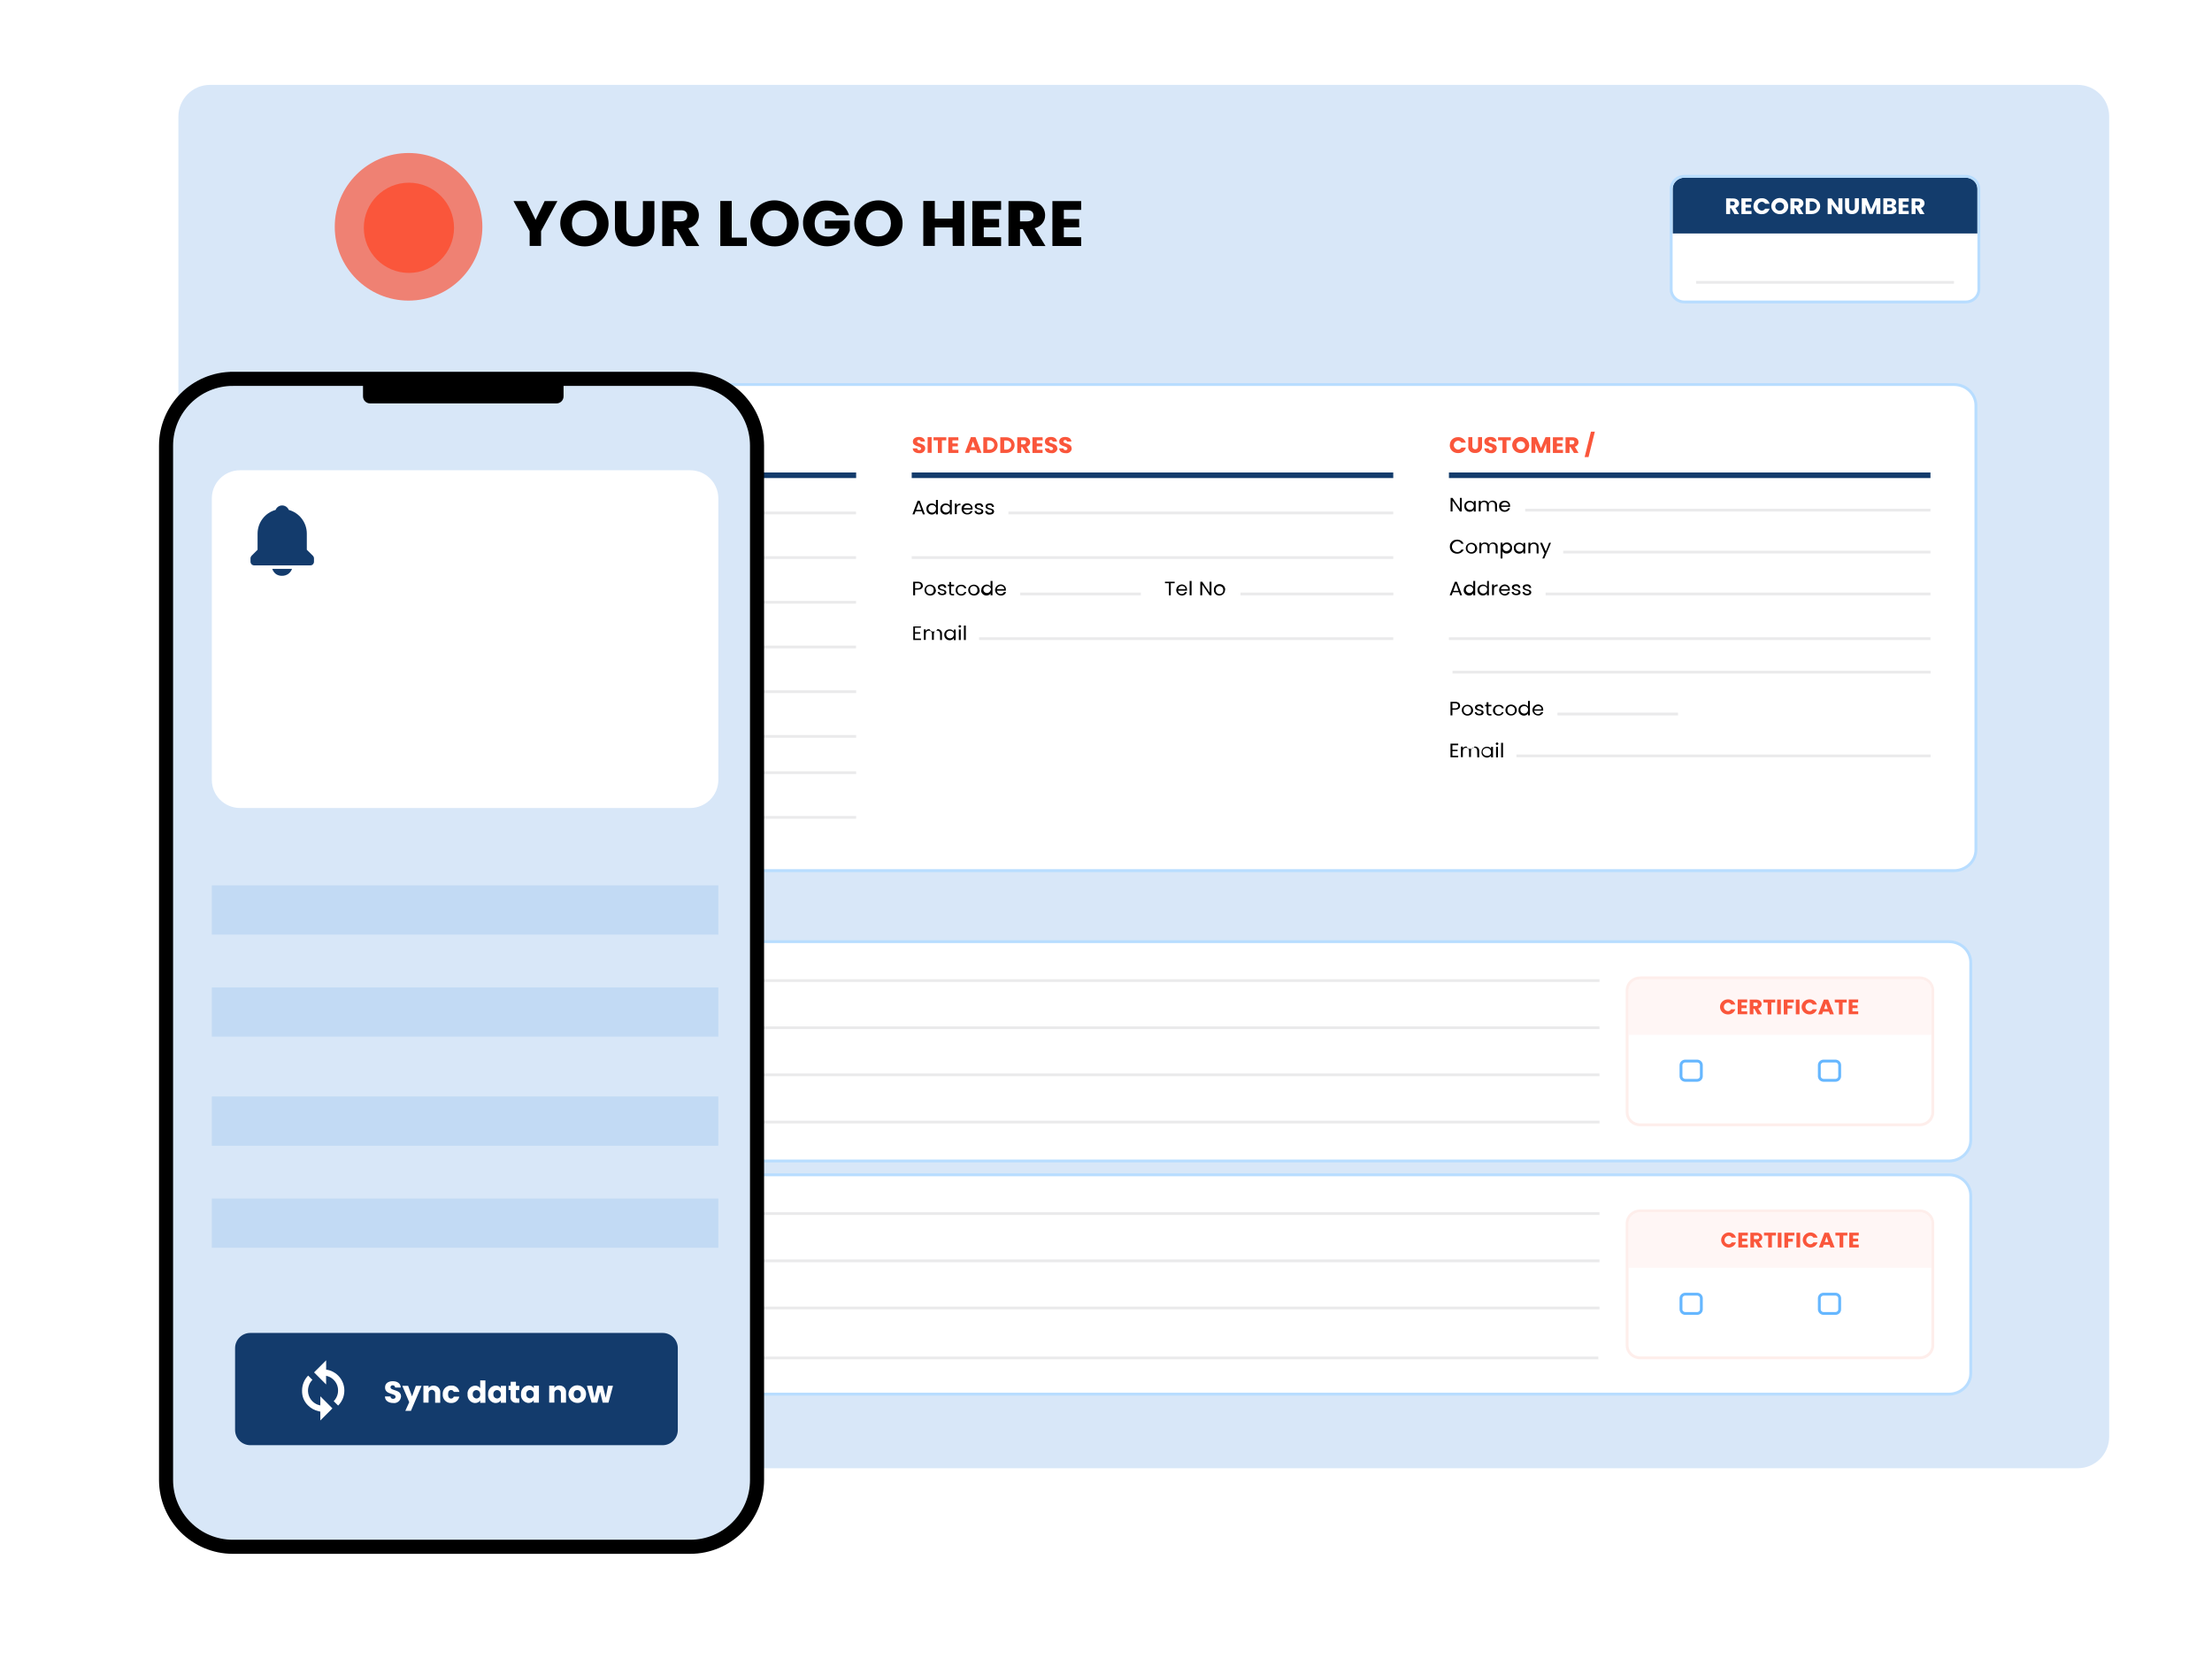 <?xml version="1.0" encoding="UTF-8" standalone="no"?> <svg xmlns="http://www.w3.org/2000/svg" xmlns:svg="http://www.w3.org/2000/svg" version="1.1" id="svg2489" x="0px" y="0px" viewBox="0 0 900 675" xml:space="preserve" width="900" height="675"><defs id="defs1600"><filter style="color-interpolation-filters:sRGB" id="filter1729" x="-0.118" y="-0.06" width="1.272" height="1.138"><feFlood flood-opacity="0.118" flood-color="rgb(0,0,0)" result="flood" id="feFlood1719"></feFlood><feComposite in="flood" in2="SourceGraphic" operator="in" result="composite1" id="feComposite1721"></feComposite><feGaussianBlur in="composite1" stdDeviation="6.2" result="blur" id="feGaussianBlur1723"></feGaussianBlur><feOffset dx="5" dy="5" result="offset" id="feOffset1725"></feOffset><feComposite in="SourceGraphic" in2="offset" operator="over" result="fbSourceGraphic" id="feComposite1727"></feComposite><feColorMatrix result="fbSourceGraphicAlpha" in="fbSourceGraphic" values="0 0 0 -1 0 0 0 0 -1 0 0 0 0 -1 0 0 0 0 1 0" id="feColorMatrix1731"></feColorMatrix><feFlood id="feFlood1733" flood-opacity="0.118" flood-color="rgb(0,0,0)" result="flood" in="fbSourceGraphic"></feFlood><feComposite in2="fbSourceGraphic" id="feComposite1735" in="flood" operator="in" result="composite1"></feComposite><feGaussianBlur id="feGaussianBlur1737" in="composite1" stdDeviation="6.2" result="blur"></feGaussianBlur><feOffset id="feOffset1739" dx="5" dy="5" result="offset"></feOffset><feComposite in2="offset" id="feComposite1741" in="fbSourceGraphic" operator="over" result="fbSourceGraphic"></feComposite><feColorMatrix result="fbSourceGraphicAlpha" in="fbSourceGraphic" values="0 0 0 -1 0 0 0 0 -1 0 0 0 0 -1 0 0 0 0 1 0" id="feColorMatrix1743"></feColorMatrix><feFlood id="feFlood1745" flood-opacity="0.118" flood-color="rgb(0,0,0)" result="flood" in="fbSourceGraphic"></feFlood><feComposite in2="fbSourceGraphic" id="feComposite1747" in="flood" operator="in" result="composite1"></feComposite><feGaussianBlur id="feGaussianBlur1749" in="composite1" stdDeviation="6.2" result="blur"></feGaussianBlur><feOffset id="feOffset1751" dx="5" dy="5" result="offset"></feOffset><feComposite in2="offset" id="feComposite1753" in="fbSourceGraphic" operator="over" result="fbSourceGraphic"></feComposite><feColorMatrix result="fbSourceGraphicAlpha" in="fbSourceGraphic" values="0 0 0 -1 0 0 0 0 -1 0 0 0 0 -1 0 0 0 0 1 0" id="feColorMatrix1755"></feColorMatrix><feFlood id="feFlood1757" flood-opacity="0.118" flood-color="rgb(0,0,0)" result="flood" in="fbSourceGraphic"></feFlood><feComposite in2="fbSourceGraphic" id="feComposite1759" in="flood" operator="in" result="composite1"></feComposite><feGaussianBlur id="feGaussianBlur1761" in="composite1" stdDeviation="6.2" result="blur"></feGaussianBlur><feOffset id="feOffset1763" dx="5" dy="5" result="offset"></feOffset><feComposite in2="offset" id="feComposite1765" in="fbSourceGraphic" operator="over" result="composite2"></feComposite></filter><filter style="color-interpolation-filters:sRGB" id="filter1777" x="-0.008" y="-0.011" width="1.019" height="1.026"><feFlood flood-opacity="0.118" flood-color="rgb(0,0,0)" result="flood" id="feFlood1767"></feFlood><feComposite in="flood" in2="SourceGraphic" operator="in" result="composite1" id="feComposite1769"></feComposite><feGaussianBlur in="composite1" stdDeviation="6.2" result="blur" id="feGaussianBlur1771"></feGaussianBlur><feOffset dx="5" dy="5" result="offset" id="feOffset1773"></feOffset><feComposite in="SourceGraphic" in2="offset" operator="over" result="composite2" id="feComposite1775"></feComposite></filter></defs> <style type="text/css" id="style1353"> .st0{fill:#D8E7F8;} .st1{fill:#FFFFFF;} .st2{fill:#FA563B;} .st3{fill:#133C6C;} .st4{fill:#EAEAEB;} .st5{fill:none;stroke:#B8DDFF;stroke-width:2.7;} .st6{fill:#FFF6F5;} .st7{fill:none;stroke:#66B7FF;stroke-width:2.7;} .st8{fill:none;stroke:#FEEEEB;stroke-width:2.7;} .st9{fill:#D8E7F8;stroke:#000000;stroke-width:13.345;} .st10{fill:#C2DAF4;} .st11{fill:#1F3BB3;} </style> <path id="rect2320" class="st0" d="m 171.4,40.9 h 1771.4 c 16.5,0 29.9,13.3 29.9,30 v 1252 c 0,16.7 -13.4,30 -29.9,30 H 171.4 c -16.5,0 -29.9,-13.3 -29.9,-30 V 70.9 c 0.1,-16.7 13.5,-30 29.9,-30 z" style="filter:url(#filter1777)" transform="matrix(0.429,0,0,0.429,9.733,14.846)"></path> <g id="g1578" transform="matrix(0.429,0,0,0.429,9.733,14.846)"> <path class="st1" d="m 310.3,330.1 h 1520.2 c 11.5,0 20.8,8.9 20.8,19.9 v 421.2 c 0,11 -9.3,19.9 -20.8,19.9 H 310.3 c -11.5,0 -20.8,-8.9 -20.8,-19.9 V 349.9 c 0,-11 9.3,-19.8 20.8,-19.8 z" id="path1356"></path> <path class="st2" d="m 333.3,387.5 c -0.2,4 3,7.4 7.2,7.6 0.2,0 0.5,0 0.7,0 3.5,0.2 6.6,-2 7.4,-5.2 h -4.2 c -0.6,1.2 -1.9,2 -3.3,1.9 -2.5,-0.4 -4.2,-2.6 -3.8,-4.9 0.3,-1.9 1.8,-3.3 3.8,-3.6 1.4,0 2.7,0.7 3.3,1.9 h 4.2 c -0.8,-3.2 -3.9,-5.4 -7.4,-5.2 -4.2,-0.2 -7.7,3 -7.9,7 -0.1,0.1 -0.1,0.3 0,0.5 z m 32.9,0 c 0,-4.2 -3.6,-7.7 -8,-7.7 -4.4,0 -8,3.4 -8.1,7.6 0,4.2 3.6,7.7 8,7.7 0,0 0,0 0.1,0 4.3,0.1 7.9,-3.1 8,-7.2 0,-0.2 0,-0.3 0,-0.4 z m -12.1,0 c 0.2,-2.2 2.2,-3.8 4.5,-3.6 2.3,0.2 3.9,2.1 3.7,4.3 -0.2,2 -1.9,3.5 -4.1,3.6 -2.2,0.1 -4.1,-1.6 -4.2,-3.7 0,-0.3 0.1,-0.4 0.1,-0.6 z m 14.2,7.4 h 3.8 V 386 l 3.5,8.9 h 3.1 l 3.5,-8.9 v 8.9 H 386 V 380 h -4.5 l -4.3,10.3 -4.4,-10.3 h -4.5 z m 24.2,-8.2 V 383 h 2.1 c 1.5,0 2.1,0.7 2.1,1.8 0,1.1 -0.6,1.9 -2.1,1.9 z m 8.1,-1.9 c 0,-2.7 -1.9,-4.8 -5.7,-4.8 h -6.2 v 14.9 h 3.8 v -5.3 h 2.3 c 2.8,0.4 5.3,-1.5 5.7,-4.1 0.1,-0.2 0.1,-0.4 0.1,-0.7 z m 12.7,10 h 4 l -5.7,-14.9 h -4.4 l -5.7,14.9 h 4 l 0.9,-2.6 h 5.8 z m -2,-5.4 h -3.7 l 1.9,-5.4 z m 17.9,-9.4 v 9.2 L 422.8,380 H 419 v 14.9 h 3.8 v -9.1 l 6.4,9.2 h 3.8 v -14.9 z m 10.7,10 v 4.9 h 3.8 V 390 l 5.4,-10 h -4.3 l -3,6.2 -3,-6.2 h -4.3 z m 14.3,8.9 h 3.5 l 6,-24.1 h -3.5 z M 479.7,380 h -9.6 v 14.9 h 9.6 V 392 h -5.8 v -3.3 H 479 V 386 h -5.1 v -3 h 5.8 z m 12.6,0 v 9.2 L 486,380 h -3.8 v 14.9 h 3.8 v -9.1 l 6.3,9.2 h 3.8 v -14.9 z m 14,0 c -4.4,0 -7.9,3.4 -7.9,7.6 0,4.2 3.6,7.6 7.9,7.6 3.4,0 6.4,-2.1 7.5,-5.1 v -3.3 h -8.3 v 2.7 h 4.8 c -0.5,1.6 -2,2.7 -3.8,2.6 -2.3,0.2 -4.2,-1.4 -4.4,-3.6 0,-0.3 0,-0.5 0,-0.8 -0.3,-2.1 1.3,-4 3.5,-4.2 0.2,0 0.4,0 0.6,0 1.2,-0.1 2.4,0.5 3.1,1.5 h 4.2 c -0.8,-3.2 -4,-5.3 -7.4,-5 z m 9.7,15.1 h 3.7 v -15 h -3.8 z m 16.7,-14.9 v 9.2 l -6.3,-9.2 h -3.8 v 14.9 h 3.8 v -9.3 l 6.3,9.2 h 3.8 v -14.9 z m 16.1,0 h -9.6 v 14.9 h 9.6 v -2.9 H 543 v -3.3 h 5.1 V 386 H 543 v -3 h 5.8 z m 10.7,4.8 c 0,1.2 -0.7,1.9 -2.1,1.9 h -2.3 V 383 h 2.3 c 1.3,0 2,0.8 2,1.9 z m -8.4,-4.9 V 395 h 3.8 v -5.6 h 0.9 l 3.3,5.6 h 4.3 l -3.5,-5.9 c 2.1,-0.5 3.6,-2.3 3.5,-4.3 0,-2.6 -1.9,-4.7 -5.7,-4.7 z m 22.8,4.8 c 0,1.2 -0.7,1.9 -2.1,1.9 h -2.3 V 383 h 2.3 c 1.4,0 2.1,0.8 2.1,1.9 z m -8.3,-4.8 V 395 h 3.8 v -5.6 h 0.9 l 3.3,5.6 h 4.3 l -3.5,-5.9 c 2.1,-0.5 3.5,-2.3 3.5,-4.3 0,-2.6 -1.9,-4.7 -5.7,-4.7 z" id="path1358"></path> <rect x="332.6" y="413.5" class="st3" width="456.7" height="5.3" id="rect1360"></rect> <path d="m 341.3,440.3 h -7.2 v 12.9 h 7.3 v -1.4 h -5.6 v -4.5 h 4.9 V 446 h -4.9 v -4.3 h 5.5 z m 10.5,12.9 h 1.8 v -6 c 0.1,-2.2 -1.6,-4.1 -3.9,-4.2 -0.2,0 -0.3,0 -0.5,0 -1.4,-0.1 -2.7,0.6 -3.5,1.6 V 443 h -1.8 v 10 h 1.8 v -5.6 c 0,-2.2 1.2,-3.3 3,-3.3 1.6,-0.1 2.9,1.1 3,2.6 0,0.2 0,0.4 0,0.5 z m 4,-5.1 c -0.2,2.7 1.9,5.1 4.7,5.3 0.1,0 0.2,0 0.3,0 1.6,0 3.2,-0.8 4,-2.1 v 2.1 c 0.2,1.7 -1.1,3.2 -2.8,3.3 -0.2,0 -0.4,0 -0.7,0 -1.5,0.2 -3,-0.7 -3.5,-2.1 H 356 c 0.5,2.3 2.7,3.8 5.1,3.5 2.6,0.2 4.9,-1.7 5.1,-4.3 0,-0.2 0,-0.4 0,-0.6 V 443 h -1.8 v 1.9 c -0.8,-1.3 -2.4,-2.1 -4,-2 -2.8,0.1 -4.9,2.4 -4.8,5 0.2,0 0.2,0.1 0.2,0.2 z m 9.1,0 c 0,1.9 -1.6,3.4 -3.6,3.4 -2,0 -3.6,-1.5 -3.6,-3.4 -0.2,-1.8 1.1,-3.5 3.1,-3.7 0.1,0 0.3,0 0.4,0 1.9,-0.1 3.6,1.3 3.7,3.1 0,0.2 0,0.4 0,0.6 z m 4.7,5.1 h 1.8 v -10 h -1.8 z m 0.9,-11.8 c 0.7,0 1.2,-0.5 1.3,-1.1 0,-0.6 -0.5,-1.2 -1.2,-1.2 -0.7,0 -1.2,0.5 -1.3,1.1 0,0 0,0 0,0 0,0.6 0.5,1.2 1.2,1.2 0,0 0,0 0,0 z m 11.7,11.8 h 1.8 v -6 c 0.1,-2.2 -1.6,-4.1 -3.9,-4.2 -0.1,0 -0.3,0 -0.4,0 -1.4,-0.1 -2.7,0.5 -3.5,1.6 V 443 h -1.8 v 10 h 1.8 v -5.6 c 0,-2.2 1.2,-3.3 3,-3.3 1.6,-0.1 2.9,1.1 3,2.6 0,0.2 0,0.4 0,0.5 z m 9.2,-8.9 c 1.7,-0.2 3.3,0.9 3.5,2.6 0,0.2 0,0.3 0,0.5 h -6.7 c 0,-1.7 1.4,-3 3.2,-3.1 z m 5,5.8 h -1.9 c -0.5,1.2 -1.7,2 -3,1.9 -1.9,0 -3.5,-1.5 -3.5,-3.3 h 8.5 c 0,-0.3 0,-0.7 0,-1 0.1,-2.6 -1.9,-4.7 -4.6,-4.9 -0.2,0 -0.3,0 -0.5,0 -2.8,-0.1 -5.2,2 -5.3,4.7 0,0.2 0,0.4 0,0.6 -0.2,2.7 1.9,5.1 4.7,5.3 0.2,0 0.3,0 0.5,0 2.3,0 4.3,-1.3 5.1,-3.3 z m 7,-5.8 c 1.7,-0.2 3.3,1 3.5,2.6 0,0.1 0,0.3 0,0.4 h -6.7 c 0,-1.6 1.5,-3 3.2,-3 z m 4.9,5.8 h -1.9 c -0.5,1.2 -1.7,2 -3,1.9 -1.9,0 -3.5,-1.5 -3.5,-3.3 h 8.5 c 0,-0.3 0,-0.7 0,-1 0.1,-2.6 -2,-4.8 -4.7,-4.9 -0.1,0 -0.3,0 -0.4,0 -2.8,-0.1 -5.2,1.9 -5.3,4.6 0,0.2 0,0.4 0,0.6 -0.2,2.7 1.9,5.1 4.7,5.3 0.2,0 0.4,0 0.5,0 2.4,0.2 4.5,-1.2 5.1,-3.2 z m 4.3,-2.4 c 0,-2.4 1.3,-3.1 3,-3.1 h 0.5 V 443 c -1.4,-0.1 -2.8,0.6 -3.5,1.8 V 443 h -1.5 v 10 h 1.8 z" id="path1362"></path> <rect x="429.8" y="450.6" class="st4" width="359.4" height="2.6" id="rect1364"></rect> <path d="m 333.4,489.1 c -0.2,3.5 2.6,6.5 6.3,6.7 0.2,0 0.3,0 0.5,0 2.7,0.1 5.3,-1.4 6.3,-3.9 h -2.1 c -0.7,1.6 -2.4,2.5 -4.2,2.4 -3,-0.2 -5.2,-2.7 -4.9,-5.5 0.2,-2.5 2.3,-4.5 4.9,-4.7 1.8,-0.1 3.5,0.9 4.2,2.4 h 2.1 c -1,-2.5 -3.5,-4.1 -6.3,-3.9 -3.7,0 -6.8,2.8 -6.8,6.3 0,0.1 0,0.2 0,0.2 z m 25.8,1.4 c 0,-2.8 -2.4,-5.1 -5.4,-5.1 -3,0 -5.4,2.3 -5.4,5.1 -0.2,2.7 1.9,5.1 4.7,5.3 0.2,0 0.4,0 0.5,0 2.9,0.1 5.4,-2 5.5,-4.8 0.1,-0.2 0.1,-0.4 0.1,-0.5 z m -9,0 c -0.3,-1.8 1.1,-3.5 3,-3.7 0.2,0 0.3,0 0.5,0 2.2,0 4,1.7 3.9,3.8 0,2.1 -1.8,3.8 -3.9,3.8 -1.9,0 -3.5,-1.5 -3.5,-3.3 0,-0.3 0,-0.4 0,-0.6 z m 26.7,5.1 h 1.8 v -5.9 c 0.2,-2.2 -1.4,-4.1 -3.7,-4.3 -0.2,0 -0.4,0 -0.7,0 -1.6,-0.1 -3.1,0.8 -3.7,2.3 -0.7,-1.5 -2.2,-2.4 -3.9,-2.3 -1.4,-0.1 -2.7,0.5 -3.5,1.6 v -1.5 h -1.8 v 10 h 1.8 V 490 c 0,-2.2 1.2,-3.3 3,-3.3 1.8,0 2.9,1 2.9,3.1 v 5.7 h 1.8 v -5.6 c 0,-2.2 1.2,-3.3 3,-3.3 1.8,0 2.9,1 2.9,3.1 z m 6.4,-8.3 v -1.9 h -1.8 v 15 h 1.8 v -6.7 c 0.9,1.3 2.4,2.1 4,2 2.8,0 5.1,-2.2 5.1,-5 0,-0.1 0,-0.2 0,-0.4 0.2,-2.6 -1.8,-5 -4.6,-5.2 -0.2,0 -0.3,0 -0.5,0 -1.6,0.1 -3.1,0.9 -4,2.2 z m 7.3,3.2 c -0.2,1.8 -2,3.1 -3.9,2.9 -1.9,-0.2 -3.3,-1.9 -3.1,-3.7 0.2,-1.7 1.7,-2.9 3.4,-2.9 1.9,0 3.5,1.5 3.5,3.3 0.1,0.1 0.1,0.2 0.1,0.4 z m 3.5,0 c -0.2,2.7 1.9,5.1 4.7,5.3 0.1,0 0.2,0 0.3,0 1.6,0.1 3.2,-0.7 4,-2.1 v 1.9 h 1.8 v -10 h -1.8 v 1.9 c -0.8,-1.3 -2.3,-2.1 -4,-2 -2.8,0 -5.1,2.1 -5.1,4.7 0,0.1 0,0.2 0.1,0.3 z m 9,0 c -0.3,1.8 -2,3.1 -3.9,2.9 -1.9,-0.2 -3.3,-1.9 -3,-3.7 0.2,-1.6 1.7,-2.9 3.4,-2.9 1.9,0 3.5,1.5 3.5,3.3 0,0.1 0,0.2 0,0.4 z m 12.6,5.1 h 1.8 v -5.8 c 0.2,-2.2 -1.4,-4.1 -3.7,-4.3 -0.2,0 -0.5,0 -0.7,0 -1.4,-0.1 -2.7,0.5 -3.5,1.6 v -1.5 h -1.8 v 10 h 1.8 V 490 c -0.3,-1.5 0.8,-3 2.4,-3.3 0.2,0 0.5,-0.1 0.7,0 1.8,0 3,1 3,3.1 z m 8.7,-2 -3.5,-8.2 h -2 l 4.3,10 -2.1,4.9 h 1.8 l 6.4,-14.9 h -1.9 z" id="path1366"></path> <rect x="440.9" y="492.9" class="st4" width="348.3" height="2.6" id="rect1368"></rect> <path d="m 341.3,528.9 c 0,1.4 -0.9,2.5 -2.9,2.5 h -2.6 v -4.9 h 2.6 c 2,-0.1 2.9,0.9 2.9,2.4 z m -7.2,-3.8 V 538 h 1.8 v -5.3 h 2.1 l 3.2,5.3 h 2.1 l -3.5,-5.4 c 1.9,-0.3 3.3,-1.9 3.2,-3.7 0,-2.1 -1.5,-3.8 -4.7,-3.8 z m 16.4,4 c 1.7,-0.2 3.3,0.9 3.5,2.6 0,0.2 0,0.4 0,0.5 h -7 c 0,-1.7 1.5,-3.1 3.3,-3.1 0,0 0,0 0,0 z m 5,5.7 h -1.9 c -0.4,1.2 -1.7,2 -3,1.9 -1.9,0 -3.5,-1.5 -3.5,-3.3 h 8.5 c 0,-0.4 0,-0.7 0,-1 0.1,-2.6 -2,-4.7 -4.6,-4.8 -0.2,0 -0.3,0 -0.5,0 -2.8,-0.1 -5.1,1.9 -5.3,4.6 0,0.2 0,0.4 0,0.6 -0.2,2.7 1.9,5 4.7,5.3 0.2,0 0.4,0 0.6,0 2.2,0.1 4.2,-1.1 4.9,-3.1 z m 1.9,-1.9 c -0.2,2.7 1.9,5.1 4.7,5.3 0.1,0 0.2,0 0.3,0 1.6,0.1 3.1,-0.7 4,-2.1 v 2.1 c 0.2,1.6 -1,3.1 -2.8,3.3 -0.2,0 -0.3,0 -0.5,0 -1.5,0.1 -2.9,-0.7 -3.5,-2 h -1.8 c 0.5,2.3 2.7,3.9 5.1,3.6 2.6,0.2 4.9,-1.7 5.1,-4.2 0,-0.2 0,-0.4 0,-0.6 V 528 h -1.8 v 1.8 c -0.8,-1.3 -2.4,-2.1 -4,-2 -2.8,0 -5.1,2.1 -5.1,4.8 0,0.1 0,0.2 0,0.3 z m 9,0 c 0,1.9 -1.6,3.4 -3.6,3.4 -2,0 -3.6,-1.5 -3.6,-3.4 -0.2,-1.8 1.1,-3.5 3.1,-3.7 0.1,0 0.3,0 0.4,0 1.9,-0.1 3.6,1.4 3.6,3.2 0,0.2 0,0.4 0,0.5 z m 6.5,4 c 0,-0.6 -0.5,-1.1 -1.2,-1.1 -0.7,0 -1.3,0.5 -1.3,1.1 0,0.6 0.5,1.2 1.2,1.2 0.7,0.1 1.3,-0.4 1.3,-1.2 0,0.1 0,0.1 0,0 z M 389.3,525 v 10.3 l -7,-10.3 h -1.8 v 13 h 1.8 v -10.3 l 7,10.3 h 1.8 v -13 z m 14.9,7.9 c -0.1,-2.8 -2.6,-5.1 -5.5,-5 -3,0.1 -5.3,2.4 -5.2,5.3 0.1,2.8 2.4,5 5.3,5 2.9,0 5.3,-2.2 5.4,-5 0,-0.1 0,-0.2 0,-0.3 z m -8.9,0 c -0.2,-1.8 1.1,-3.5 3.1,-3.7 0.1,0 0.3,0 0.4,0 1.9,0 3.5,1.5 3.5,3.3 0,0.1 0,0.3 0,0.4 0.3,1.8 -1.1,3.5 -3,3.8 -0.2,0 -0.3,0 -0.5,0 -1.9,0.1 -3.6,-1.4 -3.6,-3.2 0,-0.2 0,-0.4 0,-0.6 z" id="path1370"></path> <rect x="418.7" y="535.3" class="st4" width="370.5" height="2.6" id="rect1372"></rect> <path d="m 341.3,571.2 c 0,1.4 -0.9,2.5 -2.9,2.5 h -2.6 v -4.9 h 2.6 c 2,0 2.9,1 2.9,2.4 z m -7.2,-3.8 v 12.9 h 1.8 V 575 h 2.1 l 3.2,5.3 h 2.1 l -3.5,-5.4 c 1.9,-0.3 3.3,-1.9 3.2,-3.7 0,-2.1 -1.5,-3.8 -4.7,-3.8 z m 16.4,4.1 c 1.7,-0.2 3.3,0.9 3.5,2.6 0,0.2 0,0.3 0,0.5 h -7 c 0,-1.7 1.5,-3.1 3.4,-3.1 0,0 0,0 0,0 z m 5,5.7 h -1.9 c -0.5,1.2 -1.7,2 -3,1.9 -1.9,0 -3.5,-1.5 -3.5,-3.3 h 8.5 c 0,-0.3 0,-0.7 0,-1 0.1,-2.6 -1.9,-4.7 -4.6,-4.9 -0.2,0 -0.3,0 -0.5,0 -2.8,-0.1 -5.2,2 -5.3,4.7 0,0.2 0,0.4 0,0.6 -0.2,2.7 1.9,5.1 4.7,5.3 0.2,0 0.3,0 0.5,0 2.2,0.1 4.2,-1.2 4.9,-3.2 h 0.2 z m 1.9,-2 c -0.2,2.7 1.9,5.1 4.7,5.3 0.1,0 0.2,0 0.4,0 1.6,0 3.1,-0.8 4,-2.1 v 2.1 c 0.2,1.7 -1.1,3.2 -2.9,3.3 -0.1,0 -0.3,0 -0.4,0 -1.5,0.1 -2.9,-0.7 -3.5,-2.1 h -1.8 c 0.5,2.3 2.8,3.8 5.2,3.5 2.6,0.2 4.9,-1.8 5.1,-4.3 0,-0.2 0,-0.3 0,-0.5 V 570 h -1.8 v 1.9 c -0.8,-1.3 -2.3,-2.1 -4,-2 -2.8,0 -5.1,2.1 -5.1,4.7 0,0.2 0,0.3 0,0.5 z m 9,0 c 0,1.9 -1.6,3.4 -3.6,3.4 -2,0 -3.6,-1.5 -3.6,-3.4 -0.2,-1.8 1.1,-3.5 3.1,-3.7 0.1,0 0.3,0 0.4,0 1.9,-0.1 3.6,1.4 3.6,3.2 0,0.2 0,0.4 0,0.6 z m 6.5,4.1 c 0,-0.6 -0.5,-1.1 -1.2,-1.1 -0.7,0 -1.3,0.5 -1.3,1.1 0,0.6 0.5,1.2 1.2,1.2 0.7,0 1.3,-0.5 1.3,-1.2 0,0 0,0 0,0 z m 15.3,-2.6 c 0,1.4 -1.1,2.2 -2.8,2.2 h -3.2 v -4.6 h 3.1 c 1.6,0 2.8,0.9 2.8,2.4 z m -0.4,-5.8 c 0,1.3 -1,2.1 -2.6,2.1 h -3 v -4.2 h 2.9 c 1.5,0 2.6,1 2.6,2.1 z m 2.1,6 c 0,-1.6 -1.1,-3 -2.7,-3.3 1.4,-0.3 2.4,-1.6 2.4,-3 0,-1.8 -1.4,-3.3 -4.3,-3.3 h -4.8 v 12.9 h 5 c 2.7,0.2 4.3,-1.3 4.3,-3.3 z m 12.6,-1.7 c -0.1,-2.8 -2.6,-5.1 -5.5,-5 -3,0.1 -5.3,2.4 -5.2,5.3 0.1,2.8 2.4,5 5.3,5 2.9,0 5.3,-2.2 5.4,-5 0,-0.1 0,-0.2 0,-0.3 z m -9,0 c -0.3,-1.8 1.1,-3.5 3,-3.7 0.2,0 0.3,0 0.5,0 2.2,0 4,1.7 3.9,3.8 0,2.1 -1.8,3.8 -3.9,3.8 -1.9,0.1 -3.6,-1.4 -3.6,-3.2 0,-0.2 0,-0.4 0,-0.5 z m 10.5,0 c -0.2,2.7 1.9,5.1 4.7,5.3 0.1,0 0.2,0 0.3,0 1.6,0.1 3.2,-0.8 4,-2.1 v 1.9 h 1.8 V 566.6 H 413 v 5.4 c -0.9,-1.3 -2.4,-2 -4,-2 -2.8,0 -5,2.2 -5,4.9 0,0.1 0,0.2 0,0.4 z m 9.1,0 c 0,1.9 -1.6,3.4 -3.6,3.4 -2,0 -3.6,-1.5 -3.6,-3.4 -0.2,-1.8 1.1,-3.5 3.1,-3.7 0.1,0 0.3,0 0.4,0 1.9,-0.1 3.6,1.2 3.8,3.1 -0.1,0.2 -0.1,0.4 -0.1,0.6 z m 8.8,3.4 -3.5,-8.2 h -2 l 4.3,10 -2.1,4.9 h 1.8 l 6.4,-14.9 H 425 Z" id="path1374"></path> <rect x="440.9" y="577.7" class="st4" width="348.3" height="2.6" id="rect1376"></rect> <path d="m 343.1,622.7 h 1.9 l -4.9,-12.9 h -2 l -4.9,12.8 h 1.9 l 1.1,-2.9 h 5.9 z m -1.6,-4.2 h -4.9 l 2.5,-6.7 z m 5,-0.9 c -0.2,2.7 1.9,5.1 4.7,5.3 0.1,0 0.3,0 0.4,0 1.6,0.1 3.2,-0.7 4,-2.1 v 1.9 h 1.8 V 609 h -1.8 v 5.4 c -0.9,-1.3 -2.4,-2 -4,-2 -2.8,-0.1 -5.1,2 -5.2,4.7 0.1,0.1 0.1,0.3 0.1,0.5 z m 9,0 c 0,1.9 -1.6,3.4 -3.6,3.4 -2,0 -3.6,-1.5 -3.6,-3.4 -0.2,-1.8 1.1,-3.5 3.1,-3.7 0.1,0 0.3,0 0.4,0 1.9,-0.1 3.6,1.3 3.7,3.1 0.1,0.2 0,0.4 0,0.6 z m 4.1,0 c -0.2,2.7 1.9,5.1 4.7,5.3 0.1,0 0.2,0 0.4,0 1.6,0.1 3.2,-0.7 4,-2.1 v 1.9 h 1.8 V 609 h -1.8 v 5.4 c -0.9,-1.3 -2.3,-2 -3.9,-2 -2.8,0 -5.1,2.1 -5.1,4.8 -0.1,0.1 -0.1,0.3 -0.1,0.4 z m 9,0 c -0.3,1.8 -2,3.1 -3.9,2.9 -1.9,-0.2 -3.3,-1.9 -3,-3.7 0.2,-1.6 1.7,-2.9 3.4,-2.9 1.9,0 3.5,1.5 3.5,3.3 0.1,0.1 0.1,0.3 0,0.4 z m 6.6,-0.4 c 0,-2.3 1.3,-3.1 3,-3.1 h 0.5 v -1.7 c -1.5,-0.1 -2.9,0.6 -3.5,1.8 v -1.7 h -1.8 v 10.2 h 1.8 z m 10,-3.4 c 1.7,-0.2 3.3,1 3.5,2.6 0,0.1 0,0.3 0,0.4 H 382 c 0,-1.6 1.5,-2.9 3.2,-3 z m 5,5.8 h -1.9 c -0.4,1.2 -1.7,2 -3,1.9 -1.9,0 -3.5,-1.5 -3.5,-3.3 h 8.5 c 0,-0.3 0,-0.7 0,-1 0.1,-2.6 -2,-4.8 -4.7,-4.9 -0.1,0 -0.3,0 -0.4,0 -3,0.2 -5.3,2.8 -5.1,5.7 0.2,2.6 2.4,4.6 5.1,4.8 2.2,0.1 4.2,-1.2 5,-3.2 z m 10.2,0.4 c 0,-3.6 -6.3,-2.3 -6.3,-4.7 0,-0.8 0.8,-1.4 2.1,-1.4 1.1,-0.2 2.2,0.6 2.3,1.7 0,0 0,0.1 0,0.1 h 1.8 c 0,-1.8 -1.5,-3.4 -3.5,-3.4 -0.2,0 -0.4,0 -0.6,0 -2.4,0 -3.9,1.3 -3.9,2.8 0,3.8 6.3,2.5 6.3,4.7 0,0.8 -0.8,1.5 -2.2,1.5 -1.4,0 -2.4,-0.7 -2.5,-1.7 h -1.8 c 0.3,2 2.3,3.4 4.4,3.2 2.3,0.1 3.9,-1.1 3.9,-2.9 z m 10.2,0 c 0,-3.6 -6.3,-2.3 -6.3,-4.7 0,-0.8 0.8,-1.4 2.1,-1.4 1.1,-0.1 2.2,0.6 2.3,1.7 0,0 0,0 0,0.1 h 1.8 c 0,-1.8 -1.5,-3.4 -3.5,-3.4 -0.2,0 -0.4,0 -0.6,0 -2.3,0 -3.9,1.3 -3.9,2.8 0,3.8 6.3,2.5 6.3,4.7 0,0.8 -0.8,1.5 -2.2,1.5 -1.4,0 -2.4,-0.7 -2.5,-1.7 h -1.8 c 0,1.9 1.9,3.2 4.3,3.2 2.5,0 3.9,-1.1 3.9,-2.9 z" id="path1378"></path> <rect x="424.3" y="620.1" class="st4" width="365" height="2.6" id="rect1380"></rect> <rect x="332.6" y="662.5" class="st4" width="456.7" height="2.6" id="rect1382"></rect> <path d="M 335.8,692.8 V 688 h 2.6 c 2,0 2.9,0.9 2.9,2.4 0,1.5 -0.9,2.4 -2.9,2.4 z m 7.3,-2.4 c 0,-2.1 -1.5,-3.8 -4.7,-3.8 h -4.3 v 12.9 h 1.8 v -5.4 h 2.6 c 3.3,0.1 4.6,-1.7 4.6,-3.7 z m 12.3,4 c -0.1,-2.8 -2.6,-5.1 -5.5,-5 -3,0.1 -5.3,2.4 -5.2,5.3 0.1,2.8 2.4,5 5.3,5 2.9,0.1 5.4,-2.1 5.5,-4.9 -0.1,-0.1 -0.1,-0.2 -0.1,-0.4 z m -9,0 c -0.2,-1.8 1.1,-3.5 3.1,-3.7 0.1,0 0.3,0 0.4,0 1.9,0 3.5,1.5 3.5,3.3 0,0.1 0,0.3 0,0.4 0.3,1.8 -1.1,3.5 -3,3.8 -0.2,0 -0.3,0 -0.5,0 -1.9,0 -3.5,-1.5 -3.5,-3.3 0,-0.1 0,-0.3 0,-0.5 z m 19,2.4 c 0,-3.6 -6.3,-2.3 -6.3,-4.7 0,-0.8 0.8,-1.4 2.1,-1.4 1.3,0 2.2,0.7 2.3,1.7 h 1.8 c -0.1,-1.8 -1.7,-3.3 -3.6,-3.2 -0.1,0 -0.3,0 -0.4,0 -2.4,0 -3.9,1.3 -3.9,2.8 0,3.8 6.3,2.5 6.3,4.7 0,0.8 -0.8,1.5 -2.2,1.5 -1.4,0 -2.4,-0.8 -2.5,-1.7 h -1.8 c 0,1.8 1.9,3.1 4.3,3.1 2.5,0.1 3.9,-1.1 3.9,-2.8 z m 2.9,0 c 0,2 1.1,2.8 3,2.8 h 1.6 v -1.4 h -1.3 c -1.1,0 -1.5,-0.4 -1.5,-1.4 v -6 h 2.8 v -1.4 h -2.8 v -2.6 h -1.8 v 2.6 h -1.4 v 1.4 h 1.4 z m 6,-2.3 c -0.3,2.7 1.8,5 4.6,5.3 0.2,0 0.4,0 0.6,0 2.3,0.2 4.3,-1.2 4.9,-3.3 h -1.9 c -0.4,1.3 -1.6,2.1 -3,2 -2,0 -3.5,-1.3 -3.5,-3.9 0,-2.6 1.4,-3.8 3.5,-3.8 1.4,-0.1 2.6,0.7 3,2 h 1.9 c -0.6,-2.1 -2.7,-3.5 -4.9,-3.3 -2.8,-0.1 -5.1,2 -5.2,4.7 0,0 0,0.1 0,0.3 z m 22.6,0 c -0.1,-2.8 -2.6,-5.1 -5.5,-5 -3,0.1 -5.3,2.4 -5.2,5.3 0.1,2.8 2.4,5 5.3,5 2.9,0.1 5.4,-2.1 5.5,-4.9 -0.1,-0.2 -0.1,-0.3 -0.1,-0.4 z m -8.9,0 c -0.2,-1.8 1.1,-3.5 3.1,-3.7 0.1,0 0.3,0 0.4,0 1.9,0 3.5,1.5 3.5,3.3 0,0.1 0,0.3 0,0.4 0.3,1.8 -1.1,3.5 -3,3.8 -0.2,0 -0.3,0 -0.5,0 -1.9,0 -3.5,-1.5 -3.5,-3.3 -0.1,-0.2 -0.1,-0.4 0,-0.5 z m 10.5,0 c -0.2,2.7 1.9,5 4.7,5.3 0.1,0 0.2,0 0.4,0 1.6,0.1 3.2,-0.7 4,-2.1 v 1.9 h 1.8 v -13.7 h -1.6 v 5.4 c -0.9,-1.2 -2.4,-2 -4,-2 -2.8,0 -5.1,2.1 -5.1,4.8 0,0.1 0,0.3 0,0.4 z m 9,0 c 0,1.9 -1.6,3.5 -3.6,3.5 -2,0 -3.6,-1.5 -3.6,-3.5 -0.2,-1.8 1.1,-3.5 3.1,-3.7 0.1,0 0.3,0 0.4,0 1.9,-0.2 3.7,1.1 3.9,2.9 0,0.3 0,0.5 0,0.8 z m 9.3,-3.8 c 1.7,-0.2 3.3,0.9 3.5,2.6 0,0.2 0,0.3 0,0.5 h -6.8 c 0.1,-1.8 1.6,-3.1 3.3,-3.1 0.1,0 0.1,0 0.1,0 z m 5,5.7 h -1.9 c -0.4,1.2 -1.6,2 -3,1.9 -1.9,0 -3.5,-1.5 -3.5,-3.3 h 8.5 c 0,-0.4 0,-0.7 0,-1 0.1,-2.6 -2,-4.7 -4.6,-4.8 -0.2,0 -0.3,0 -0.5,0 -2.8,-0.1 -5.2,1.9 -5.3,4.6 0,0.2 0,0.4 0,0.6 -0.2,2.7 1.9,5.1 4.7,5.3 0.2,0 0.4,0 0.5,0 2.3,0.3 4.4,-1 5.1,-3 z" id="path1384"></path> <rect x="435.4" y="696.9" class="st4" width="114.4" height="2.6" id="rect1386"></rect> <path d="m 572.7,688 h 3.7 v 11.5 h 1.8 V 688 h 3.7 v -1.4 h -9.2 z m 15.9,2.7 c 1.7,-0.2 3.3,0.9 3.5,2.6 0,0.2 0,0.3 0,0.5 h -6.7 c 0,-1.7 1.4,-3.1 3.2,-3.1 z m 4.9,5.7 h -1.9 c -0.4,1.2 -1.7,2 -3,1.9 -1.9,0 -3.5,-1.5 -3.5,-3.3 h 8.5 c 0,-0.3 0,-0.7 0,-1 0.1,-2.6 -2,-4.7 -4.6,-4.8 -0.2,0 -0.3,0 -0.5,0 -2.8,-0.1 -5.2,1.9 -5.3,4.6 0,0.2 0,0.4 0,0.6 -0.2,2.7 1.9,5.1 4.7,5.3 0.2,0 0.4,0 0.5,0 2.2,0.2 4.3,-1 5,-3 z m 2.6,3.1 h 1.8 v -13.7 h -1.8 z M 615,686.6 v 10.3 l -7,-10.3 h -1.8 v 12.9 h 1.8 v -10.3 l 7,10.3 h 1.8 v -13 z m 14.9,7.8 c -0.1,-2.8 -2.6,-5.1 -5.5,-5 -3,0.1 -5.3,2.4 -5.2,5.3 0.1,2.7 2.4,4.9 5.3,5 2.9,0.1 5.4,-2 5.5,-4.8 -0.1,-0.2 -0.1,-0.3 -0.1,-0.5 z m -9,0 c -0.2,-1.8 1.1,-3.5 3.1,-3.7 0.1,0 0.3,0 0.4,0 1.9,0 3.5,1.5 3.5,3.3 0,0.1 0,0.3 0,0.4 0.3,1.8 -1.1,3.5 -3,3.8 -0.2,0 -0.5,0 -0.7,0 -1.9,-0.1 -3.4,-1.6 -3.4,-3.5 0,0 0.1,-0.1 0.1,-0.3 z" id="path1388"></path> <rect x="644.3" y="696.9" class="st4" width="145" height="2.6" id="rect1390"></rect> <path d="m 341.3,729 h -7.2 v 13 h 7.3 v -1.4 h -5.6 v -4.4 h 4.9 v -1.4 h -4.9 v -4.3 h 5.5 z m 18.1,13 h 1.8 v -6 c 0.2,-2.2 -1.4,-4.1 -3.7,-4.3 -0.2,0 -0.4,0 -0.7,0 -1.6,-0.1 -3.1,0.8 -3.7,2.2 -0.7,-1.4 -2.3,-2.3 -3.9,-2.2 -1.4,-0.1 -2.7,0.5 -3.5,1.6 v -1.5 h -1.8 v 10 h 1.8 v -5.6 c 0,-2.2 1.2,-3.3 3,-3.3 1.8,0 2.9,1.1 2.9,3.1 v 5.8 h 1.8 v -5.6 c 0,-2.2 1.2,-3.3 3,-3.3 1.8,0 2.9,1.1 2.9,3.1 z m 4,-5.2 c -0.2,2.7 1.9,5.1 4.7,5.3 0.1,0 0.2,0 0.3,0 1.6,0.1 3.2,-0.7 4,-2.1 v 1.9 h 1.8 v -10 h -1.8 v 1.9 c -0.8,-1.3 -2.4,-2.1 -4,-2 -2.8,0 -5,2.1 -5,4.8 0,0.1 0,0.1 0,0.2 z m 9,0 c 0,1.9 -1.6,3.4 -3.6,3.4 -2,0 -3.6,-1.5 -3.6,-3.4 -0.2,-1.8 1.1,-3.5 3.1,-3.7 0.1,0 0.3,0 0.4,0 1.9,-0.1 3.6,1.3 3.7,3.1 0.1,0.2 0.1,0.4 0,0.6 z m 4.8,5.1 h 1.8 v -10 h -1.8 z m 0.9,-11.8 c 0.7,0 1.2,-0.5 1.2,-1.2 0,-0.6 -0.5,-1.2 -1.2,-1.2 -0.7,0 -1.2,0.5 -1.2,1.2 0,0.6 0.5,1.2 1.1,1.2 0.1,0 0.1,0 0.1,0 z m 3.9,11.8 h 1.8 V 728.2 H 382 Z" id="path1392"></path> <rect x="396.5" y="739.3" class="st4" width="392.8" height="2.6" id="rect1394"></rect> <path class="st2" d="m 854.8,390.5 c 0,-5 -7.7,-3.8 -7.7,-6.4 0,-0.7 0.6,-1.3 1.3,-1.4 0.1,0 0.2,0 0.3,0 0.9,-0.1 1.7,0.6 1.8,1.4 0,0 0,0.1 0,0.1 h 4.1 c -0.2,-2.8 -2.5,-4.4 -5.8,-4.4 -3.3,0 -5.7,1.6 -5.7,4.4 0,5.3 7.8,3.8 7.8,6.7 0,0.9 -0.7,1.4 -1.8,1.4 -1,0.1 -1.8,-0.6 -1.9,-1.5 0,-0.1 0,-0.1 0,-0.2 H 843 c 0,3 2.7,4.6 6.1,4.6 2.8,0.4 5.3,-1.5 5.7,-4.1 0,-0.2 0,-0.4 0,-0.6 z m 2.3,4.4 h 3.8 V 380 h -3.8 z m 5.6,-11.9 h 4.1 v 12 h 3.8 v -12 h 4.2 v -2.9 h -12.1 z m 23.5,-2.9 h -9.5 V 395 h 9.6 v -3 h -5.7 v -3.3 h 5.1 V 386 h -5.1 v -3 h 5.7 z m 17.9,14.8 h 4.1 L 902.5,380 h -4.4 l -5.6,14.9 h 4 l 0.9,-2.6 h 5.8 z m -2,-5.4 h -3.9 l 1.9,-5.4 z m 13.5,-9.4 h -5.7 V 395 h 5.8 c 4.3,0 7.8,-3.3 7.8,-7.4 0,-4.1 -3.5,-7.4 -7.8,-7.4 0,0 0,0 0,0 h -0.1 z m -2,11.7 v -8.6 h 1.8 c 2.5,-0.2 4.7,1.6 4.9,3.9 0.2,2.4 -1.6,4.5 -4.1,4.7 -0.3,0 -0.5,0 -0.8,0 z m 18.2,-11.7 H 926 V 395 h 5.8 c 4.3,0 7.8,-3.3 7.8,-7.4 0,-4.2 -3.5,-7.5 -7.8,-7.5 0,0 0,0 0,0 z m -2.1,11.7 v -8.6 h 1.8 c 2.5,-0.2 4.7,1.6 4.9,3.9 0.2,2.4 -1.6,4.5 -4.1,4.7 -0.3,0 -0.5,0 -0.8,0 z m 20.6,-6.9 c 0.1,1 -0.7,1.8 -1.7,1.9 -0.1,0 -0.3,0 -0.4,0 h -2.4 V 383 h 2.4 c 1,-0.2 2,0.4 2.2,1.3 0,0.2 0.1,0.4 0,0.6 z m -8.2,-4.8 V 395 h 3.8 v -5.6 h 0.9 l 3.3,5.6 h 4.3 l -3.5,-5.9 c 2.1,-0.5 3.5,-2.3 3.5,-4.3 0,-2.6 -1.9,-4.7 -5.7,-4.7 z m 24,0 h -9.6 V 395 h 9.6 v -3 h -5.5 v -3.3 h 5.1 V 386 h -5.1 v -3 h 5.7 z m 13.9,10.4 c 0,-5 -7.7,-3.8 -7.7,-6.4 0,-0.7 0.6,-1.3 1.3,-1.4 0.1,0 0.2,0 0.3,0 0.9,-0.1 1.7,0.6 1.8,1.4 0,0 0,0.1 0,0.1 h 4.1 c -0.2,-2.8 -2.5,-4.4 -5.8,-4.4 -3.4,0 -5.7,1.6 -5.7,4.4 0,5.3 7.8,3.8 7.8,6.7 0,0.9 -0.7,1.4 -1.8,1.4 -1,0.1 -1.9,-0.6 -2,-1.6 0,0 0,-0.1 0,-0.1 h -4 c 0,3 2.7,4.6 6.1,4.6 2.7,0.4 5.3,-1.4 5.8,-4 0,-0.2 0.1,-0.5 0.1,-0.7 z m 13.6,0 c 0,-5 -7.7,-3.8 -7.7,-6.4 0,-0.7 0.6,-1.3 1.3,-1.4 0.1,0 0.2,0 0.3,0 0.9,-0.1 1.7,0.6 1.8,1.4 0,0 0,0.1 0,0.1 h 4.1 c 0,-2.8 -2.5,-4.4 -5.8,-4.4 -3.4,0 -5.7,1.6 -5.7,4.4 0,5.3 7.8,3.8 7.8,6.7 0,0.9 -0.7,1.4 -1.8,1.4 -1,0.1 -1.9,-0.6 -2,-1.5 0,-0.1 0,-0.1 0,-0.2 h -4 c 0,3 2.7,4.6 6.1,4.6 2.7,0.4 5.3,-1.3 5.7,-3.9 0,-0.3 0.1,-0.5 0.1,-0.8 z" id="path1396"></path> <rect x="842" y="413.5" class="st3" width="456.7" height="5.3" id="rect1398"></rect> <path d="m 852.6,453.2 h 1.9 l -4.9,-12.9 h -2 l -4.9,12.9 h 1.9 l 1.1,-2.9 h 5.9 z m -1.5,-4.2 h -4.9 l 2.5,-6.7 z m 4.9,-0.9 c -0.2,2.7 1.9,5.1 4.7,5.3 0.1,0 0.2,0 0.3,0 1.6,0.1 3.2,-0.8 4,-2.1 v 1.9 h 1.8 V 439.5 H 865 v 5.4 c -0.9,-1.3 -2.4,-2 -4,-2 -2.8,0 -5.1,2.1 -5.1,4.8 0.1,0.1 0.1,0.2 0.1,0.4 z m 9,0 c 0,1.9 -1.6,3.5 -3.6,3.5 -2,0 -3.6,-1.5 -3.6,-3.5 -0.2,-1.8 1.1,-3.5 3.1,-3.7 0.1,0 0.3,0 0.4,0 1.9,-0.1 3.6,1.2 3.8,3.1 0,0.2 0,0.4 -0.1,0.6 z m 4.1,0 c -0.2,2.7 1.9,5.1 4.7,5.3 0.1,0 0.2,0 0.4,0 1.6,0.1 3.1,-0.8 4,-2.1 v 1.9 h 1.8 v -13.7 h -1.8 v 5.4 c -0.9,-1.3 -2.4,-2 -4,-2 -2.8,0 -5.1,2.1 -5.1,4.8 0,0.1 0,0.2 0,0.4 z m 9.1,0 c 0,1.9 -1.6,3.4 -3.6,3.4 -2,0 -3.6,-1.5 -3.6,-3.4 -0.2,-1.8 1.1,-3.5 3.1,-3.7 0.1,0 0.3,0 0.4,0 1.9,-0.1 3.6,1.3 3.7,3.1 0,0.2 0,0.4 0,0.6 z m 6.5,-0.4 c 0,-2.4 1.3,-3.1 3,-3.1 h 0.5 V 443 c -1.4,-0.1 -2.8,0.6 -3.5,1.8 V 443 h -1.8 v 10 h 1.8 z m 10,-3.4 c 1.7,-0.2 3.3,1 3.5,2.6 0,0.1 0,0.3 0,0.4 h -6.8 c 0.2,-1.6 1.6,-2.9 3.3,-3 z m 5,5.8 h -2 c -0.4,1.2 -1.7,2 -3,1.9 -1.9,0 -3.5,-1.5 -3.5,-3.3 h 8.5 c 0,-0.3 0,-0.7 0,-1 0.1,-2.6 -2,-4.8 -4.7,-4.9 -0.1,0 -0.3,0 -0.4,0 -2.8,-0.1 -5.2,1.9 -5.3,4.6 0,0.2 0,0.4 0,0.6 -0.2,2.7 1.9,5.1 4.7,5.3 0.2,0 0.4,0 0.5,0 2.4,0.2 4.5,-1.1 5.2,-3.2 z m 10.2,0.4 c 0,-3.6 -6.3,-2.3 -6.3,-4.7 0,-0.8 0.8,-1.4 2.1,-1.4 1.1,-0.2 2.1,0.6 2.3,1.6 0,0 0,0.1 0,0.1 h 1.8 c 0,-1.8 -1.5,-3.4 -3.5,-3.4 -0.2,0 -0.4,0 -0.6,0 -2.4,0 -3.9,1.3 -3.9,2.8 0,3.8 6.3,2.5 6.3,4.7 0,0.8 -0.8,1.5 -2.2,1.5 -1.4,0 -2.4,-0.7 -2.5,-1.7 h -1.8 c 0,1.9 1.9,3.3 4.4,3.3 2.5,0 3.9,-1.2 3.9,-2.8 z m 10.2,0 c 0,-3.6 -6.3,-2.3 -6.3,-4.7 0,-0.8 0.8,-1.4 2.1,-1.4 1.1,-0.1 2.2,0.6 2.3,1.7 0,0 0,0 0,0.1 h 1.8 c 0,-1.8 -1.5,-3.4 -3.5,-3.4 -0.2,0 -0.4,0 -0.6,0 -2.4,0 -3.9,1.3 -3.9,2.8 0,3.8 6.3,2.5 6.3,4.7 0,0.8 -0.8,1.5 -2.2,1.5 -1.4,0 -2.4,-0.7 -2.5,-1.7 h -2 c 0.2,2.1 2.1,3.6 4.3,3.3 0,0 0.1,0 0.1,0 2.7,0 4.1,-1.3 4.1,-2.9 z" id="path1400"></path> <rect x="933.7" y="450.6" class="st4" width="365" height="2.6" id="rect1402"></rect> <rect x="842" y="492.9" class="st4" width="456.7" height="2.6" id="rect1404"></rect> <path d="m 845.2,523.3 v -4.8 h 2.6 c 2,0 2.9,0.9 2.9,2.4 0,1.5 -0.8,2.4 -2.9,2.4 z m 7.3,-2.4 c 0,-2.1 -1.5,-3.8 -4.7,-3.8 h -4.4 V 530 h 1.8 v -5.4 h 2.6 c 3.5,0 4.8,-1.8 4.8,-3.7 z m 12.3,4 c -0.1,-2.8 -2.6,-5.1 -5.5,-5 -3,0.1 -5.3,2.4 -5.2,5.3 0.1,2.8 2.4,5 5.3,5 2.9,0.2 5.4,-1.9 5.6,-4.7 0,-0.2 0,-0.4 0,-0.5 h -0.2 z m -9,0 c -0.3,-1.8 1.1,-3.5 3,-3.7 0.2,0 0.3,0 0.5,0 1.9,0 3.5,1.5 3.5,3.3 0,0.2 0,0.3 0,0.5 0.3,1.8 -1.1,3.5 -3,3.8 -0.2,0 -0.3,0 -0.5,0 -1.9,-0.1 -3.5,-1.6 -3.4,-3.4 0,-0.1 0,-0.2 0,-0.4 h -0.1 z m 19,2.4 c 0,-3.6 -6.2,-2.3 -6.2,-4.7 0,-0.8 0.8,-1.4 2.1,-1.4 1.1,-0.2 2.1,0.6 2.3,1.6 0,0 0,0.1 0,0.1 h 1.8 c 0,-1.8 -1.5,-3.4 -3.5,-3.4 -0.2,0 -0.4,0 -0.6,0 -2.4,0 -3.9,1.3 -3.9,2.8 0,3.8 6.3,2.5 6.3,4.7 0,0.8 -0.8,1.5 -2.2,1.5 -1.4,0 -2.4,-0.7 -2.5,-1.7 h -1.8 c 0,1.8 1.9,3.1 4.3,3.1 2.5,0 4,-1.1 4,-2.8 h -0.1 z m 2.9,0 c 0,2 1.1,2.8 2.9,2.8 h 1.6 v -1.4 h -1.3 c -1.1,0 -1.5,-0.3 -1.5,-1.3 v -6 h 2.8 v -1.5 h -2.8 v -2.5 h -1.8 v 2.5 h -1.4 v 1.4 h 1.4 v 6 z m 6,-2.4 c -0.3,2.7 1.8,5 4.6,5.3 0.2,0 0.4,0 0.6,0 2.3,0.2 4.3,-1.2 4.9,-3.3 h -1.9 c -0.4,1.3 -1.6,2.1 -3,2 -2,0 -3.5,-1.3 -3.5,-3.8 0,-2.5 1.4,-3.8 3.5,-3.8 1.4,-0.1 2.6,0.7 3,2 h 1.9 c -0.5,-2.1 -2.6,-3.5 -4.9,-3.3 -2.8,-0.1 -5.2,2.1 -5.2,4.8 0,-0.1 0,0 0,0.1 z m 22.6,0 c -0.1,-2.8 -2.6,-5.1 -5.5,-5 -3,0.1 -5.3,2.4 -5.2,5.3 0.1,2.8 2.4,5 5.3,5 2.9,0.2 5.4,-1.9 5.6,-4.7 0,-0.2 0,-0.4 0,-0.5 h -0.2 z m -9,0 c -0.3,-1.8 1.1,-3.5 3,-3.7 0.2,0 0.3,0 0.5,0 1.9,0 3.5,1.5 3.5,3.3 0,0.2 0,0.3 0,0.5 0.3,1.8 -1.1,3.5 -3,3.8 -0.2,0 -0.3,0 -0.5,0 -1.9,-0.1 -3.5,-1.6 -3.4,-3.4 0,-0.1 0,-0.2 0,-0.4 h -0.1 z m 10.5,0 c -0.2,2.7 1.9,5.1 4.7,5.3 0.1,0 0.2,0 0.3,0 1.6,0.1 3.2,-0.7 4,-2.1 v 1.9 h 1.8 v -13.6 h -1.8 v 5.4 c -0.9,-1.3 -2.3,-2 -3.9,-2 -2.8,0.2 -4.9,2.5 -4.8,5.1 0,0 0,0 0,0 z m 9.1,0 c -0.3,1.8 -2,3.1 -3.9,2.9 -1.9,-0.2 -3.3,-1.9 -3,-3.7 0.2,-1.6 1.7,-2.9 3.4,-2.9 1.9,-0.1 3.6,1.2 3.8,3.1 0,0.2 0,0.5 0,0.7 h -0.3 z m 9.3,-3.8 c 1.7,-0.2 3.3,1 3.5,2.6 0,0.1 0,0.3 0,0.4 h -6.8 c 0.1,-1.7 1.7,-3.1 3.5,-3.1 h -0.2 z m 5,5.8 h -1.9 c -0.4,1.2 -1.7,2 -3,1.9 -1.9,0 -3.4,-1.4 -3.5,-3.2 h 8.5 c 0,-0.4 0,-0.7 0,-1 0.1,-2.6 -2,-4.8 -4.7,-4.9 -0.1,0 -0.3,0 -0.4,0 -3,0.2 -5.3,2.8 -5.1,5.7 0.2,2.6 2.4,4.6 5.1,4.8 2.4,0.3 4.6,-1.1 5.3,-3.3 z" id="path1406"></path> <rect x="944.9" y="527.4" class="st4" width="114.4" height="2.6" id="rect1408"></rect> <path d="m 1082.2,518.5 h 3.7 V 530 h 1.8 v -11.5 h 3.7 v -1.4 h -9.2 z m 15.9,2.6 c 1.7,-0.2 3.3,1 3.5,2.6 0,0.1 0,0.3 0,0.4 h -6.8 c 0.2,-1.6 1.5,-2.9 3.3,-3 z m 4.9,5.8 h -1.9 c -0.4,1.2 -1.7,2 -3,1.9 -1.9,0 -3.4,-1.4 -3.5,-3.2 h 8.5 c 0,-0.4 0,-0.7 0,-1 0.1,-2.6 -2,-4.8 -4.7,-4.9 -0.1,0 -0.3,0 -0.4,0 -3,0.2 -5.3,2.8 -5.1,5.7 0.2,2.6 2.4,4.6 5.1,4.8 2.3,0.2 4.4,-1.2 5,-3.3 z m 2.6,3.1 h 1.8 v -13.6 h -1.8 z m 18.9,-12.9 v 10.3 l -7,-10.3 h -1.8 V 530 h 1.8 v -10.3 l 7,10.3 h 1.8 v -12.9 z m 14.8,7.8 c 0.2,-2.8 -2,-5.3 -4.9,-5.5 -3,-0.2 -5.6,1.9 -5.8,4.7 0,0.3 0,0.6 0,0.8 -0.2,2.7 1.9,5.1 4.7,5.3 0.2,0 0.4,0 0.5,0 2.9,0 5.3,-2.2 5.3,-5 0,-0.1 0,-0.2 0,-0.3 z m -8.9,0 c -0.3,-1.8 1.1,-3.5 3,-3.7 0.2,0 0.3,0 0.5,0 1.9,0 3.5,1.5 3.5,3.3 0,0.2 0,0.3 0,0.5 0.3,1.8 -1.1,3.5 -3,3.8 -0.2,0 -0.3,0 -0.5,0 -1.9,0 -3.5,-1.5 -3.5,-3.3 -0.1,-0.2 0,-0.4 0,-0.6 z" id="path1410"></path> <rect x="1153.8" y="527.4" class="st4" width="145" height="2.6" id="rect1412"></rect> <path d="m 850.8,559.5 h -7.3 v 12.9 h 7.3 V 571 h -5.7 v -4.6 H 850 V 565 h -4.9 v -4.3 h 5.5 z m 18.1,12.9 h 1.8 v -5.9 c 0.2,-2.2 -1.4,-4.1 -3.7,-4.4 -0.2,0 -0.4,0 -0.6,0 -1,2 -3.6,2.8 -5.7,1.9 -0.8,-0.4 -1.5,-1.1 -1.9,-1.9 -1.4,-0.1 -2.7,0.5 -3.5,1.7 v -1.5 h -1.8 v 10 h 1.8 v -5.5 c 0,-2.2 1.2,-3.3 3,-3.3 1.8,0 2.9,1.1 2.9,3.1 v 5.7 h 1.8 v -5.5 c 0,-2.2 1.2,-3.3 3,-3.3 1.8,0 2.9,1.1 2.9,3.1 z m 4,-5.1 c -0.2,2.7 1.9,5.1 4.7,5.3 0.1,0 0.2,0 0.3,0 1.6,0.1 3.1,-0.7 4,-2 v 1.9 h 1.8 v -10 h -1.8 v 1.8 c -0.9,-1.3 -2.4,-2.1 -4,-2 -2.8,0 -5,2.2 -5,4.8 0,0 0,0.1 0,0.2 z m 9,0 c 0,1.9 -1.6,3.5 -3.6,3.5 -2,0 -3.6,-1.5 -3.6,-3.5 -0.2,-1.8 1.1,-3.5 3.1,-3.7 0.1,0 0.3,0 0.4,0 1.9,-0.1 3.6,1.2 3.8,3.1 0,0.2 0,0.4 -0.1,0.6 z m 4.8,5.1 h 1.8 v -10 h -1.8 z m 0.9,-11.8 c 0.7,0 1.2,-0.5 1.3,-1.1 0,-0.6 -0.5,-1.2 -1.2,-1.2 -0.7,0 -1.2,0.5 -1.3,1.1 0,0 0,0 0,0.1 0,0.6 0.5,1.1 1.2,1.1 z m 3.9,11.8 h 1.8 v -13.7 h -1.8 z" id="path1414"></path> <rect x="905.9" y="569.8" class="st4" width="392.8" height="2.6" id="rect1416"></rect> <path class="st2" d="m 1352.3,387.5 c -0.2,4 3,7.4 7.2,7.6 h 0.7 c 3.5,0.2 6.6,-2 7.4,-5.2 h -4.3 c -0.6,1.2 -1.9,2 -3.3,1.9 -2.5,-0.4 -4.2,-2.6 -3.8,-4.9 0.3,-1.9 1.8,-3.3 3.8,-3.6 1.4,0 2.7,0.7 3.3,1.9 h 4.2 c -0.9,-3.2 -4,-5.4 -7.4,-5.2 -4.2,-0.1 -7.7,3.1 -7.7,7.1 -0.1,0.1 -0.1,0.2 -0.1,0.4 z m 17.5,1.4 c -0.3,3.1 2.2,5.9 5.5,6.1 h 1 c 3.4,0.3 6.3,-2.1 6.6,-5.3 v -0.8 -8.9 h -3.8 v 8.9 c 0,1.4 -1.2,2.6 -2.7,2.6 -1.5,0 -2.7,-1.2 -2.7,-2.6 v 0 -8.9 h -3.8 v 8.9 z m 27.1,1.6 c 0,-5 -7.7,-3.8 -7.7,-6.4 -0.1,-0.7 0.5,-1.3 1.2,-1.4 h 0.3 c 0.9,-0.1 1.7,0.5 1.8,1.4 v 0.1 h 4.1 c 0,-2.8 -2.4,-4.4 -5.8,-4.4 -3.4,0 -5.7,1.6 -5.7,4.4 0,5.3 7.7,3.8 7.7,6.7 0,0.9 -0.7,1.4 -1.8,1.4 -1,0.1 -1.8,-0.6 -1.9,-1.6 v -0.1 h -4 c 0,3 2.7,4.6 6.1,4.6 2.7,0.4 5.3,-1.5 5.6,-4.1 0.1,-0.2 0.1,-0.4 0.1,-0.6 z m 1.3,-7.5 h 4.1 v 12 h 3.8 v -12 h 4.1 v -2.9 h -12.1 v 2.9 z m 29.4,4.5 c 0,-4.2 -3.6,-7.7 -8,-7.7 -4.4,0 -8,3.4 -8.1,7.6 0,4.2 3.6,7.7 8,7.7 h 0.1 c 4.3,0.2 7.9,-3 8.1,-7.1 v -0.5 z m -12.1,0 c 0.2,-2.2 2.2,-3.8 4.5,-3.6 2.3,0.2 3.9,2.1 3.7,4.3 -0.2,2 -2,3.6 -4.1,3.6 -2.2,-0.1 -4,-1.9 -3.9,-4 v -0.3 z m 14.2,7.4 h 3.8 V 386 l 3.5,8.9 h 3.3 l 3.5,-8.9 v 8.9 h 3.8 V 380 h -4.5 l -4.3,10.3 -4.4,-10.3 h -4.6 z m 30,-14.8 h -9.6 V 395 h 9.6 v -3 h -5.8 v -3.3 h 5.1 V 386 h -5.1 v -3 h 5.8 z m 10.7,4.8 c 0,1.2 -0.7,1.9 -2.1,1.9 H 1466 V 383 h 2.3 c 1.6,0 2.2,0.8 2.2,1.9 z m -8.3,-4.8 V 395 h 3.8 v -5.6 h 0.9 l 3.3,5.6 h 4.3 l -3.5,-5.9 c 2.1,-0.5 3.6,-2.3 3.5,-4.3 0,-2.6 -1.9,-4.7 -5.7,-4.7 z m 18.1,18.8 h 3.7 l 6,-24.1 h -3.7 z" id="path1418"></path> <rect x="1351.5" y="413.5" class="st3" width="456.7" height="5.3" id="rect1420"></rect> <path d="m 1361.9,437.6 v 10.3 l -7,-10.3 h -1.8 v 12.9 h 1.8 v -10.3 l 7,10.3 h 1.8 v -12.9 z m 4.2,7.9 c -0.2,2.7 1.9,5.1 4.7,5.3 0.1,0 0.2,0 0.3,0 1.6,0.1 3.2,-0.7 4,-2.1 v 1.9 h 1.8 v -10 h -1.8 v 1.8 c -0.8,-1.3 -2.4,-2.1 -4,-2 -2.8,0 -5,2.1 -5,4.8 0,0.1 0,0.2 0,0.3 z m 9,0 c 0,1.9 -1.6,3.4 -3.6,3.4 -2,0 -3.6,-1.5 -3.6,-3.4 -0.3,-1.8 1.1,-3.5 3,-3.7 0.2,0 0.3,0 0.5,0 2,0 3.7,1.5 3.7,3.5 0,0 0,0.1 0,0.2 z m 20.2,5.1 h 1.8 v -6 c 0.3,-2.2 -1.4,-4.1 -3.6,-4.4 -0.2,0 -0.4,0 -0.7,0 -1.6,-0.1 -3.1,0.8 -3.8,2.3 -0.7,-1.5 -2.2,-2.4 -3.9,-2.3 -1.4,-0.1 -2.7,0.5 -3.5,1.6 v -1.4 h -1.8 v 10 h 1.8 v -5.6 c 0,-2.2 1.2,-3.3 3,-3.3 1.8,0 2.9,1.1 2.9,3.1 v 5.7 h 1.8 v -5.6 c 0,-2.2 1.2,-3.3 3,-3.3 1.8,0 2.9,1.1 2.9,3.1 z m 9.1,-8.9 c 1.7,-0.2 3.3,1 3.5,2.6 0,0.2 0,0.3 0,0.5 h -6.8 c 0.2,-1.7 1.6,-3 3.3,-3.1 z m 5,5.7 h -1.9 c -0.4,1.2 -1.7,2 -3,1.9 -1.9,0 -3.4,-1.4 -3.5,-3.2 h 8.5 c 0,-0.4 0,-0.7 0,-1 0.1,-2.6 -2,-4.7 -4.6,-4.8 -0.2,0 -0.3,0 -0.5,0 -2.8,-0.1 -5.2,1.9 -5.3,4.6 0,0.2 0,0.4 0,0.6 -0.2,2.7 1.9,5.1 4.7,5.3 0.2,0 0.4,0 0.5,0 2.4,0.1 4.5,-1.3 5.1,-3.4 z" id="path1422"></path> <rect x="1423.8" y="447.9" class="st4" width="384.4" height="2.6" id="rect1424"></rect> <path d="m 1352.4,483.8 c -0.2,3.5 2.6,6.5 6.3,6.7 0.2,0 0.3,0 0.5,0 2.7,0.1 5.3,-1.4 6.3,-3.9 h -2.2 c -0.7,1.6 -2.4,2.5 -4.1,2.4 -3,-0.3 -5.1,-2.9 -4.8,-5.7 0.3,-2.4 2.3,-4.3 4.8,-4.6 1.8,-0.1 3.4,0.9 4.1,2.4 h 2.1 c -1,-2.5 -3.5,-4 -6.3,-3.9 -3.7,0 -6.7,2.8 -6.7,6.3 0,0.2 0,0.3 0,0.3 z m 25.8,1.4 c -0.1,-2.8 -2.6,-5.1 -5.5,-5 -3,0.1 -5.3,2.4 -5.2,5.3 0.1,2.8 2.4,5 5.3,5 2.9,0.1 5.4,-2.1 5.5,-4.9 -0.1,-0.1 -0.1,-0.3 -0.1,-0.4 z m -9,0 c -0.3,-1.8 1.1,-3.5 3,-3.7 0.2,0 0.3,0 0.5,0 1.9,0 3.5,1.5 3.5,3.3 0,0.2 0,0.3 0,0.5 0.3,1.8 -1.1,3.5 -3,3.8 -0.2,0 -0.5,0 -0.7,0 -1.9,-0.1 -3.4,-1.6 -3.4,-3.5 0.1,-0.2 0.1,-0.3 0.1,-0.4 z m 26.7,5.1 h 1.8 v -6 c 0.3,-2.2 -1.4,-4.1 -3.6,-4.4 -0.2,0 -0.4,0 -0.7,0 -1.6,-0.1 -3.1,0.8 -3.8,2.3 -0.7,-1.5 -2.2,-2.4 -3.9,-2.3 -1.4,-0.1 -2.7,0.5 -3.5,1.6 v -1.4 h -1.8 v 10 h 1.8 v -5.6 c 0,-2.2 1.2,-3.3 3,-3.3 1.8,0 2.9,1.1 2.9,3.1 v 5.7 h 1.8 v -5.6 c 0,-2.2 1.2,-3.3 3,-3.3 1.8,0 2.9,1.1 2.9,3.1 z m 6.4,-8.3 v -1.9 h -1.8 v 15 h 1.8 v -6.7 c 0.9,1.3 2.4,2.1 4,2 2.8,0 5.1,-2.2 5.1,-4.9 0,-0.1 0,-0.2 0,-0.4 0.2,-2.6 -1.8,-5 -4.6,-5.2 -0.1,0 -0.3,0 -0.4,0 -1.7,0 -3.2,0.8 -4.1,2.1 z m 7.3,3.2 c -0.3,1.8 -2,3.1 -3.9,2.9 -1.9,-0.2 -3.3,-1.9 -3,-3.7 0.2,-1.6 1.7,-2.9 3.4,-2.9 1.9,0 3.5,1.5 3.5,3.3 0,0.1 0,0.2 0,0.4 z m 3.5,0 c -0.2,2.7 1.9,5.1 4.7,5.3 0.1,0 0.2,0 0.3,0 1.6,0.1 3.2,-0.7 4,-2.1 v 1.9 h 1.8 v -10 h -1.8 v 1.8 c -0.8,-1.3 -2.4,-2.1 -4,-2 -2.8,0 -5.1,2.1 -5.1,4.7 0,0.2 0,0.3 0.1,0.4 z m 9,0 c 0,1.9 -1.6,3.4 -3.6,3.4 -2,0 -3.6,-1.5 -3.6,-3.4 -0.3,-1.8 1.1,-3.5 3,-3.7 0.2,0 0.3,0 0.5,0 1.9,-0.1 3.6,1.3 3.7,3.1 0,0.2 0,0.4 0,0.6 z m 12.6,5.1 h 1.8 v -6 c 0.3,-2.2 -1.4,-4.1 -3.6,-4.4 -0.2,0 -0.5,0 -0.7,0 -1.4,-0.1 -2.7,0.5 -3.5,1.6 v -1.4 h -1.8 v 10 h 1.8 v -5.6 c 0,-2.2 1.3,-3.3 3,-3.3 1.6,-0.1 2.9,1.1 3,2.6 0,0.2 0,0.4 0,0.5 z m 8.7,-1.9 -3.5,-8.2 h -2 l 4.3,10 -2.1,4.9 h 1.8 l 6.4,-14.9 h -1.8 z" id="path1426"></path> <rect x="1459.9" y="487.7" class="st4" width="348.3" height="2.6" id="rect1428"></rect> <path d="m 1362.1,530 h 1.9 l -4.9,-12.8 h -2 l -4.9,12.8 h 1.9 l 1.1,-2.9 h 5.9 z m -1.5,-4.2 h -4.9 l 2.5,-6.7 z m 4.9,-0.9 c -0.2,2.7 1.9,5 4.7,5.3 0.1,0 0.2,0 0.4,0 1.6,0.1 3.2,-0.7 4,-2.1 v 1.9 h 1.8 v -13.6 h -1.8 v 5.4 c -0.9,-1.3 -2.3,-2 -3.9,-2 -2.8,0 -5.1,2.2 -5.1,4.8 -0.1,0.1 -0.1,0.2 -0.1,0.3 z m 9,0 c -0.3,1.8 -2,3.1 -3.9,2.9 -1.9,-0.2 -3.3,-1.9 -3,-3.7 0.2,-1.6 1.7,-2.9 3.4,-2.9 1.9,0 3.5,1.5 3.5,3.3 0,0.1 0,0.3 0,0.4 z m 4.1,0 c -0.2,2.7 1.9,5.1 4.7,5.3 0.1,0 0.2,0 0.3,0 1.6,0.1 3.1,-0.7 4,-2.1 v 1.9 h 1.8 v -13.6 h -1.7 v 5.4 c -0.9,-1.3 -2.4,-2 -4,-2 -2.8,0 -5.1,2.1 -5.2,4.8 0.1,0.1 0.1,0.2 0.1,0.3 z m 9.1,0 c 0,1.9 -1.6,3.4 -3.6,3.4 -2,0 -3.6,-1.5 -3.6,-3.4 -0.3,-1.8 1.1,-3.5 3,-3.7 0.2,0 0.3,0 0.5,0 1.9,-0.2 3.6,1.2 3.8,3 0,0.2 0,0.5 -0.1,0.7 z m 6.5,-0.4 c 0,-2.3 1.3,-3.1 3,-3.1 h 0.5 v -1.7 c -1.5,-0.1 -2.9,0.6 -3.5,1.8 v -1.8 h -1.8 v 10.2 h 1.8 z m 10,-3.3 c 1.7,-0.2 3.3,1 3.5,2.6 0,0.1 0,0.3 0,0.4 h -6.8 c 0.2,-1.6 1.6,-3 3.3,-3 z m 5,5.7 h -1.9 c -0.4,1.2 -1.7,2 -3,1.9 -1.9,0 -3.4,-1.4 -3.5,-3.2 h 8.5 c 0,-0.4 0,-0.7 0,-1 0.1,-2.6 -2,-4.8 -4.7,-4.9 -0.1,0 -0.3,0 -0.4,0 -3,0.2 -5.3,2.8 -5.1,5.7 0.2,2.6 2.4,4.6 5.1,4.8 2.3,0.2 4.4,-1.2 5,-3.3 z m 10.2,0.4 c 0,-3.6 -6.3,-2.3 -6.3,-4.7 0,-0.8 0.8,-1.4 2.1,-1.4 1.1,-0.2 2.1,0.6 2.3,1.6 0,0 0,0.1 0,0.1 h 1.7 c 0,-1.8 -1.5,-3.4 -3.5,-3.4 -0.2,0 -0.4,0 -0.6,0 -2.4,0 -3.9,1.3 -3.9,2.8 0,3.8 6.3,2.5 6.3,4.7 0,0.8 -0.8,1.5 -2.2,1.5 -1.4,0 -2.4,-0.7 -2.5,-1.7 h -1.8 c 0,1.8 1.9,3.1 4.3,3.1 2.4,0 4.1,-1 4.1,-2.6 z m 10.2,0 c 0,-3.6 -6.3,-2.3 -6.3,-4.7 0,-0.8 0.8,-1.4 2.1,-1.4 1.1,-0.2 2.2,0.6 2.3,1.7 0,0 0,0.1 0,0.1 h 1.8 c 0,-1.8 -1.5,-3.4 -3.5,-3.4 -0.2,0 -0.4,0 -0.6,0 -2.4,0 -3.9,1.3 -3.9,2.8 0,3.8 6.3,2.5 6.3,4.7 0,0.8 -0.8,1.5 -2.2,1.5 -1.4,0 -2.4,-0.7 -2.5,-1.7 h -1.9 c 0.3,2 2.3,3.4 4.4,3.1 2.3,0.1 4,-1.2 4,-2.8 z" id="path1430"></path> <rect x="1443.2" y="527.4" class="st4" width="365" height="2.6" id="rect1432"></rect> <rect x="1351.5" y="569.8" class="st4" width="456.7" height="2.6" id="rect1434"></rect> <rect x="1354.898" y="601.6" class="st4" width="453.402" height="2.6" id="rect1438" style="stroke-width:1.132"></rect> <path d="m 1354.8,637.2 v -4.8 h 2.6 c 2,0 2.9,0.9 2.9,2.4 0,1.5 -0.8,2.4 -2.9,2.4 z m 7.3,-2.4 c 0,-2.1 -1.5,-3.8 -4.7,-3.8 h -4.4 v 12.9 h 1.8 v -5.4 h 2.6 c 3.4,0 4.7,-1.7 4.7,-3.7 z m 12.3,4 c -0.1,-2.8 -2.6,-5.1 -5.5,-5 -3,0.1 -5.3,2.4 -5.2,5.3 0.1,2.8 2.4,5 5.3,5 2.9,0.1 5.4,-2.1 5.5,-4.9 -0.1,-0.1 -0.1,-0.2 -0.1,-0.4 z m -8.9,0 c -0.3,-1.8 1.1,-3.5 3,-3.7 0.2,0 0.3,0 0.5,0 1.9,0 3.5,1.5 3.5,3.3 0,0.2 0,0.3 0,0.5 0.3,1.8 -1.1,3.5 -3,3.8 -0.2,0 -0.3,0 -0.5,0 -1.9,0 -3.5,-1.5 -3.5,-3.3 -0.1,-0.2 -0.1,-0.4 0,-0.6 z m 18.9,2.4 c 0,-3.6 -6.3,-2.3 -6.3,-4.7 0,-0.8 0.8,-1.4 2.1,-1.4 1.1,-0.1 2.2,0.6 2.3,1.7 0,0 0,0 0,0.1 h 1.7 c 0,-1.8 -1.5,-3.4 -3.5,-3.4 -0.2,0 -0.4,0 -0.6,0 -2.3,0 -3.9,1.3 -3.9,2.8 0,3.8 6.3,2.5 6.3,4.7 0,0.8 -0.8,1.5 -2.2,1.5 -1.4,0 -2.4,-0.7 -2.5,-1.7 h -1.8 c 0,1.8 1.9,3.1 4.3,3.1 2.6,0.1 4.1,-1.1 4.1,-2.7 z m 2.9,0 c 0,2 1.1,2.8 2.9,2.8 h 1.6 v -1.4 h -1.3 c -1.1,0 -1.5,-0.3 -1.5,-1.3 v -6 h 2.8 v -1.4 h -2.8 v -2.5 h -1.8 v 2.5 h -1.4 v 1.4 h 1.4 v 5.9 z m 6,-2.4 c -0.3,2.7 1.8,5 4.6,5.3 0.2,0 0.4,0 0.6,0 2.3,0.2 4.3,-1.2 4.9,-3.3 h -1.7 c -0.4,1.3 -1.6,2.1 -3,2 -2,0 -3.5,-1.3 -3.5,-3.8 0,-2.5 1.4,-3.8 3.5,-3.8 1.4,-0.1 2.6,0.7 3,2 h 1.9 c -0.5,-2.1 -2.6,-3.5 -4.9,-3.3 -2.8,-0.1 -5.2,1.9 -5.4,4.6 0,0 0,0.2 0,0.3 z m 22.6,0 c 0,-2.8 -2.4,-5.1 -5.4,-5.2 -3,0 -5.4,2.3 -5.4,5.1 0,0 0,0 0,0 -0.2,2.7 2,5.1 4.8,5.3 0.2,0 0.3,0 0.5,0 2.9,0.1 5.4,-2.1 5.5,-4.9 0.1,0 0.1,-0.1 0,-0.3 z m -8.9,0 c -0.3,-1.8 1.1,-3.5 3,-3.7 0.2,0 0.3,0 0.5,0 1.9,0 3.5,1.5 3.5,3.3 0,0.2 0,0.3 0,0.5 0.3,1.8 -1.1,3.5 -3,3.8 -0.2,0 -0.3,0 -0.5,0 -1.9,0 -3.5,-1.5 -3.5,-3.3 -0.1,-0.2 0,-0.4 0,-0.6 z m 10.5,0 c -0.2,2.7 1.9,5.1 4.7,5.3 0.1,0 0.2,0 0.3,0 1.6,0.1 3.1,-0.7 4,-2.1 v 1.9 h 1.8 v -13.7 h -1.8 v 5.4 c -0.9,-1.3 -2.4,-2 -4,-2 -2.8,0 -5,2.2 -5,4.9 0,0.1 0,0.2 0,0.3 z m 9,0 c 0,1.9 -1.6,3.4 -3.6,3.4 -2,0 -3.6,-1.5 -3.6,-3.4 -0.3,-1.8 1.1,-3.5 3,-3.7 0.2,0 0.3,0 0.5,0 1.9,-0.2 3.6,1.2 3.8,3 0,0.3 0,0.5 0,0.8 h -0.1 z m 9.3,-3.8 c 1.7,-0.2 3.3,0.9 3.5,2.6 0,0.2 0,0.3 0,0.5 h -6.7 c 0.1,-1.7 1.6,-3 3.3,-3.1 z m 5,5.8 h -1.9 c -0.4,1.2 -1.7,2 -3,1.9 -1.9,0 -3.5,-1.5 -3.5,-3.3 h 8.5 c 0,-0.4 0,-0.7 0,-1 0.1,-2.6 -2,-4.8 -4.7,-4.9 -0.1,0 -0.3,0 -0.4,0 -3,0.2 -5.3,2.8 -5.1,5.7 0.2,2.6 2.4,4.6 5.1,4.8 2.3,0.2 4.4,-1.1 5.1,-3.1 h -0.1 z" id="path1440"></path> <rect x="1454.4" y="641.3" class="st4" width="114.4" height="2.6" id="rect1442"></rect> <path d="m 1360.3,670.7 h -7.3 v 12.9 h 7.3 v -1.4 h -5.5 v -4.4 h 4.9 v -1.3 h -4.9 v -4.3 h 5.5 z m 18.1,13 h 1.8 v -6 c 0.2,-2.2 -1.4,-4.1 -3.7,-4.3 -0.2,0 -0.4,0 -0.7,0 -1,2 -3.6,2.8 -5.7,1.9 -0.8,-0.4 -1.5,-1.1 -1.9,-1.9 -1.4,-0.1 -2.7,0.5 -3.5,1.6 v -1.5 h -1.8 v 10 h 1.8 v -5.6 c 0,-2.2 1.2,-3.3 3,-3.3 1.8,0 2.9,1 2.9,3.1 v 5.7 h 1.8 v -5.6 c 0,-2.2 1.2,-3.3 3,-3.3 1.8,0 2.9,1 2.9,3.1 z m 4,-5.1 c -0.2,2.7 1.9,5 4.7,5.3 0.1,0 0.2,0 0.4,0 1.6,0.1 3.1,-0.7 4,-2.1 v 1.9 h 1.8 v -10 h -1.8 v 1.9 c -0.8,-1.3 -2.3,-2.1 -4,-2 -2.8,0 -5.1,2.2 -5,4.9 -0.1,-0.1 -0.1,0 -0.1,0.1 z m 9,0 c 0.3,1.8 -1.1,3.5 -3,3.7 -0.2,0 -0.3,0 -0.5,0 -2.2,0.2 -4.1,-1.2 -4.4,-3.3 -0.3,-2.1 1.3,-3.9 3.5,-4.2 2.2,-0.2 4.1,1.2 4.4,3.3 0,0.2 0,0.3 0,0.5 z m 4.8,5.1 h 1.8 v -10 h -1.8 z m 0.9,-11.8 c 0.7,0 1.2,-0.5 1.3,-1.1 0,-0.6 -0.5,-1.2 -1.2,-1.2 -0.7,0 -1.2,0.5 -1.3,1.1 0,0 0,0 0,0 0,0.6 0.5,1.1 1.2,1.2 0,0 0,0 0,0 z m 3.9,11.8 h 1.8 v -13.8 h -1.8 z" id="path1446"></path> <rect x="1415.5" y="681" class="st4" width="392.8" height="2.6" id="rect1448"></rect> <path class="st5" d="m 310.3,330.1 h 1520.2 c 11.5,0 20.8,8.9 20.8,19.9 v 421.2 c 0,11 -9.3,19.9 -20.8,19.9 H 310.3 c -11.5,0 -20.8,-8.9 -20.8,-19.9 V 349.9 c 0,-11 9.3,-19.8 20.8,-19.8 z" id="path1450"></path> <path class="st1" d="m 1574.8,132.6 h 266.8 c 6.9,0 12.5,5.3 12.5,11.9 v 95.4 c 0,6.6 -5.6,11.9 -12.5,11.9 h -266.8 c -6.9,0 -12.5,-5.3 -12.5,-11.9 v -95.4 c 0,-6.6 5.6,-11.9 12.5,-11.9 z" id="path1452"></path> <path class="st3" d="m 1563.7,144.5 c 0,-5.8 5,-10.6 11.1,-10.6 v 0 h 266.8 c 6.1,0 11.1,4.7 11.1,10.5 0,0 0,0 0,0 v 42.4 h -289 z" id="path1454"></path> <path class="st1" d="m 1622.7,158.3 c 0,1.2 -0.7,1.9 -2.1,1.9 h -2.3 v -3.7 h 2.3 c 1.4,0 2.1,0.7 2.1,1.8 z m -8.3,-4.8 v 14.9 h 3.8 v -5.5 h 0.9 l 3.3,5.6 h 4.3 l -3.5,-5.9 c 2.1,-0.5 3.6,-2.3 3.5,-4.3 0,-2.6 -1.9,-4.7 -5.7,-4.7 z m 24.1,0 h -9.6 v 14.9 h 9.6 v -2.9 h -5.7 v -3.3 h 5.1 v -2.6 h -5.1 v -3 h 5.8 z m 1.8,7.4 c -0.2,4 3,7.4 7.2,7.6 0.2,0 0.5,0 0.7,0 3.4,0.2 6.5,-2 7.4,-5.2 h -4.2 c -0.6,1.2 -1.9,1.9 -3.3,1.9 -2.5,-0.4 -4.2,-2.6 -3.8,-4.9 0.3,-1.9 1.8,-3.3 3.8,-3.6 1.4,0 2.7,0.7 3.3,1.9 h 4.2 c -0.9,-3.2 -4,-5.4 -7.4,-5.2 -4.2,-0.1 -7.7,3 -7.8,7 -0.1,0.1 -0.1,0.3 -0.1,0.5 z m 33,0 c 0,-4.2 -3.6,-7.7 -8,-7.7 -4.4,0 -8,3.4 -8.1,7.6 0,4.2 3.6,7.7 8,7.7 0,0 0,0 0.1,0 4.3,0.1 7.9,-3.1 8,-7.2 0,-0.2 0,-0.3 0,-0.4 z m -12.2,0 c 0.2,-2.2 2.2,-3.8 4.5,-3.6 2.3,0.2 3.9,2.1 3.7,4.3 -0.2,2 -2,3.6 -4.1,3.6 -2.2,0.1 -4.1,-1.6 -4.2,-3.8 0.1,-0.2 0.1,-0.4 0.1,-0.5 z m 22.5,-2.6 c 0,1.2 -0.7,1.9 -2.1,1.9 h -2.3 v -3.7 h 2.3 c 1.5,0 2.1,0.7 2.1,1.8 z m -8.2,-4.8 v 14.9 h 3.8 v -5.5 h 0.9 l 3.3,5.6 h 4.3 l -3.5,-5.9 c 2.1,-0.5 3.5,-2.3 3.5,-4.3 0,-2.6 -1.9,-4.7 -5.7,-4.7 z m 20.3,0 h -5.8 v 14.9 h 5.9 c 4.3,0 7.8,-3.3 7.8,-7.4 0,-4.2 -3.5,-7.5 -7.9,-7.5 0.1,0 0.1,0 0,0 z m -2,11.7 v -8.6 h 1.8 c 2.5,-0.2 4.7,1.6 4.9,3.9 0.2,2.4 -1.6,4.5 -4.1,4.7 -0.3,0 -0.5,0 -0.8,0 z m 27.2,-11.7 v 9.3 l -6.4,-9.2 h -3.8 v 14.9 h 3.8 v -9.3 l 6.4,9.2 h 3.8 v -14.9 z m 6.4,8.8 c -0.3,3.1 2.2,5.9 5.5,6.1 0.3,0 0.6,0 0.9,0 3.4,0.3 6.3,-2.1 6.6,-5.3 0,-0.3 0,-0.5 0,-0.8 v -8.9 h -3.8 v 8.9 c 0.2,1.3 -0.8,2.6 -2.2,2.8 -0.2,0 -0.4,0 -0.6,0 -1.8,0 -2.7,-1 -2.7,-2.8 v -8.9 h -3.8 v 8.9 z m 15.7,6 h 3.8 v -8.9 l 3.5,8.9 h 3.1 l 3.5,-8.9 v 8.9 h 3.8 v -14.9 h -4.4 l -4.3,10.3 -4.4,-10.3 h -4.5 v 14.9 z m 29,-4.5 c 0,1.1 -0.7,1.6 -2,1.6 h -2.8 v -3.3 h 2.8 c 1.4,0.1 2.2,0.7 2.2,1.7 z m -0.4,-5.9 c 0,1 -0.7,1.5 -1.9,1.5 h -2.5 v -3.1 h 2.5 c 1.4,0 2.1,0.6 2.1,1.6 z m 4.3,6.4 c 0,-1.7 -1.2,-3.2 -3,-3.6 1.6,-0.4 2.7,-1.8 2.7,-3.3 0,-2.4 -1.9,-3.9 -5.1,-3.9 h -7 v 14.9 h 7.3 c 3.4,0 5.3,-1.6 5.3,-4.1 z m 11.7,-10.8 h -9.6 v 14.9 h 9.6 v -2.9 h -5.7 v -3.3 h 5.1 v -2.6 h -5.1 v -3 h 5.7 z m 10.7,4.8 c 0.1,1 -0.7,1.8 -1.7,1.9 -0.1,0 -0.3,0 -0.4,0 h -2.4 v -3.7 h 2.4 c 1,-0.2 2,0.4 2.2,1.3 0,0.2 0.1,0.3 0,0.5 z m -8,-4.8 v 14.9 h 3.8 v -5.5 h 0.9 l 3.3,5.6 h 4.3 l -3.5,-5.9 c 2.1,-0.5 3.5,-2.3 3.5,-4.3 0,-2.6 -1.9,-4.7 -5.7,-4.7 z" id="path1456"></path> <rect x="1585.9" y="231.9" class="st4" width="244.6" height="2.6" id="rect1458"></rect> <path class="st5" d="m 1574.8,132.6 h 266.8 c 6.9,0 12.5,5.3 12.5,11.9 v 95.4 c 0,6.6 -5.6,11.9 -12.5,11.9 h -266.8 c -6.9,0 -12.5,-5.3 -12.5,-11.9 v -95.4 c 0,-6.6 5.6,-11.9 12.5,-11.9 z" id="path1460"></path> <path class="st1" d="m 315.2,858.5 h 1510.5 c 11.4,0 20.7,8.8 20.7,19.8 v 168.4 c 0,10.9 -9.3,19.8 -20.7,19.8 H 315.2 c -11.4,0 -20.7,-8.8 -20.7,-19.8 V 878.3 c -0.1,-10.9 9.2,-19.8 20.7,-19.8 z" id="path1462"></path> <rect x="331.7" y="894.1" class="st4" width="1162.6" height="2.6" id="rect1464"></rect> <rect x="331.7" y="938.8" class="st4" width="1162.6" height="2.6" id="rect1466"></rect> <rect x="331.7" y="983.5" class="st4" width="1162.6" height="2.6" id="rect1468"></rect> <rect x="331.7" y="1028.3" class="st4" width="1162.6" height="2.6" id="rect1470"></rect> <path class="st1" d="M 1532.9,892.8 H 1798 c 6.9,0 12.4,5.3 12.4,11.8 v 115.8 c 0,6.5 -5.6,11.8 -12.4,11.8 h -265.1 c -6.9,0 -12.4,-5.3 -12.4,-11.8 V 904.6 c 0,-6.5 5.6,-11.8 12.4,-11.8 z" id="path1472"></path> <path class="st6" d="m 1521.9,904.6 c 0,-5.8 4.9,-10.5 11,-10.5 0,0 0,0 0,0 H 1798 c 6.1,0 11,4.7 11,10.5 0,0 0,0 0,0 v 42.2 h -287 z" id="path1474"></path> <path class="st7" d="m 1575.7,971.7 h 11.1 c 2.3,0 4.1,1.8 4.1,3.9 v 10.5 c 0,2.2 -1.8,3.9 -4.1,3.9 h -11.1 c -2.3,0 -4.1,-1.8 -4.1,-3.9 v -10.5 c 0,-2.1 1.9,-3.9 4.1,-3.9 z" id="path1476"></path> <path class="st7" d="m 1706.9,971.7 h 11.1 c 2.3,0 4.1,1.8 4.1,3.9 v 10.5 c 0,2.2 -1.8,3.9 -4.1,3.9 h -11.1 c -2.3,0 -4.1,-1.8 -4.1,-3.9 v -10.5 c 0,-2.1 1.8,-3.9 4.1,-3.9 z" id="path1478"></path> <path class="st8" d="M 1532.9,892.8 H 1798 c 6.9,0 12.4,5.3 12.4,11.8 v 115.8 c 0,6.5 -5.6,11.8 -12.4,11.8 h -265.1 c -6.9,0 -12.4,-5.3 -12.4,-11.8 V 904.6 c 0,-6.5 5.6,-11.8 12.4,-11.8 z" id="path1480"></path> <path class="st5" d="m 315.2,858.5 h 1510.5 c 11.4,0 20.7,8.8 20.7,19.8 v 168.4 c 0,10.9 -9.3,19.8 -20.7,19.8 H 315.2 c -11.4,0 -20.7,-8.8 -20.7,-19.8 V 878.3 c -0.1,-10.9 9.2,-19.8 20.7,-19.8 z" id="path1482"></path> <path class="st1" d="m 315.2,1079.6 h 1510.5 c 11.4,0 20.7,8.8 20.7,19.8 v 168.4 c 0,10.9 -9.3,19.8 -20.7,19.8 H 315.2 c -11.4,0 -20.7,-8.8 -20.7,-19.8 v -168.4 c -0.1,-10.9 9.2,-19.8 20.7,-19.8 z" id="path1484"></path> <rect x="331.7" y="1115.1" class="st4" width="1162.6" height="2.6" id="rect1486"></rect> <rect x="331.7" y="1159.9" class="st4" width="1162.6" height="2.6" id="rect1488"></rect> <rect x="331.7" y="1204.6" class="st4" width="1162.6" height="2.6" id="rect1490"></rect> <path class="st1" d="M 1532.9,1113.8 H 1798 c 6.9,0 12.4,5.3 12.4,11.8 v 115.8 c 0,6.5 -5.6,11.8 -12.4,11.8 h -265.1 c -6.9,0 -12.4,-5.3 -12.4,-11.8 v -115.8 c 0,-6.5 5.6,-11.8 12.4,-11.8 z" id="path1492"></path> <path class="st6" d="m 1521.9,1125.7 c 0,-5.8 4.9,-10.5 11,-10.5 H 1798 c 6.1,0 11,4.7 11,10.5 v 42.1 h -287 z" id="path1494"></path> <path class="st7" d="m 1575.7,1192.8 h 11.1 c 2.3,0 4.1,1.8 4.1,3.9 v 10.5 c 0,2.2 -1.8,3.9 -4.1,3.9 h -11.1 c -2.3,0 -4.1,-1.8 -4.1,-3.9 v -10.5 c 0,-2.2 1.9,-3.9 4.1,-3.9 z" id="path1496"></path> <path class="st7" d="m 1706.9,1192.8 h 11.1 c 2.3,0 4.1,1.8 4.1,3.9 v 10.5 c 0,2.2 -1.8,3.9 -4.1,3.9 h -11.1 c -2.3,0 -4.1,-1.8 -4.1,-3.9 v -10.5 c 0,-2.2 1.8,-3.9 4.1,-3.9 z" id="path1498"></path> <path class="st8" d="M 1532.9,1113.8 H 1798 c 6.9,0 12.4,5.3 12.4,11.8 v 115.8 c 0,6.5 -5.6,11.8 -12.4,11.8 h -265.1 c -6.9,0 -12.4,-5.3 -12.4,-11.8 v -115.8 c 0,-6.5 5.6,-11.8 12.4,-11.8 z" id="path1500"></path> <path class="st5" d="m 315.2,1079.6 h 1510.5 c 11.4,0 20.7,8.8 20.7,19.8 v 168.4 c 0,10.9 -9.3,19.8 -20.7,19.8 H 315.2 c -11.4,0 -20.7,-8.8 -20.7,-19.8 v -168.4 c -0.1,-10.9 9.2,-19.8 20.7,-19.8 z" id="path1502"></path> <path class="st2" d="m 1616.7,1134.3 c 3.3,-0.1 6.2,1.9 7,4.9 h -4 c -0.5,-1.1 -1.8,-1.9 -3.1,-1.8 -2.3,0.3 -4,2.3 -3.7,4.6 0.2,1.8 1.8,3.3 3.7,3.5 1.3,0.1 2.5,-0.7 3.1,-1.8 h 4 c -0.9,3 -3.8,5 -7,4.9 -4.1,-0.3 -7.3,-3.7 -7,-7.6 0.3,-3.6 3.3,-6.5 7,-6.7 z" id="path1504"></path> <path class="st2" d="m 1635,1137.2 h -5.5 v 2.9 h 4.8 v 2.6 h -4.8 v 3.1 h 5.5 v 2.7 h -9 v -14 h 9 z" id="path1506"></path> <path class="st2" d="m 1643.3,1134.5 c 3.5,0 5.4,2 5.4,4.4 0.1,1.9 -1.3,3.6 -3.3,4 l 3.5,5.6 h -4.1 l -3,-5.3 h -0.9 v 5.3 h -3.5 v -14 z m -0.3,2.8 h -2.2 v 3.3 h 2.5 c 1,0.3 2,-0.2 2.4,-1.1 0.3,-0.9 -0.2,-1.9 -1.1,-2.3 -0.4,-0.1 -0.8,-0.1 -1.2,0 h -0.4 z" id="path1508"></path> <path class="st2" d="m 1650.3,1134.5 h 11.4 v 2.7 h -3.9 v 11.3 h -3.5 v -11.3 h -4 z" id="path1510"></path> <path class="st2" d="m 1663.4,1134.5 h 3.5 v 14 h -3.5 z" id="path1512"></path> <path class="st2" d="m 1669.6,1134.5 h 9.6 v 2.7 h -6 v 3.1 h 4.5 v 2.7 h -4.5 v 5.7 h -3.5 z" id="path1514"></path> <path class="st2" d="m 1681.1,1134.5 h 3.5 v 14 h -3.5 z" id="path1516"></path> <path class="st2" d="m 1694.1,1134.3 c 3.3,-0.1 6.2,1.9 7,4.9 h -3.9 c -0.6,-1.1 -1.8,-1.8 -3.1,-1.8 -2.3,0.3 -4,2.3 -3.7,4.6 0.2,1.8 1.8,3.3 3.7,3.5 1.3,0 2.5,-0.7 3.1,-1.8 h 3.9 c -0.9,3 -3.8,5 -7,4.9 -4.1,-0.3 -7.3,-3.7 -7,-7.6 0.2,-3.6 3.2,-6.5 7,-6.7 z" id="path1518"></path> <path class="st2" d="m 1712.5,1146 h -5.5 l -0.9,2.5 h -3.7 l 5.3,-14 h 4.2 l 5.4,14 h -3.9 z m -2.8,-7.7 -1.8,5.1 h 3.5 z" id="path1520"></path> <path class="st2" d="m 1718,1134.5 h 11.4 v 2.7 h -3.9 v 11.3 h -3.5 v -11.3 h -3.9 z" id="path1522"></path> <path class="st2" d="m 1740.2,1137.2 h -5.4 v 2.9 h 4.8 v 2.6 h -4.8 v 3.1 h 5.4 v 2.7 h -9 v -14 h 9 z" id="path1524"></path> <path class="st2" d="m 1616.1,913.2 c 3.2,-0.1 6.1,1.9 7,4.9 h -4 c -0.5,-1.1 -1.8,-1.9 -3.1,-1.8 -2.3,0.3 -4,2.3 -3.7,4.6 0.2,1.8 1.8,3.3 3.7,3.5 1.3,0.1 2.5,-0.7 3.1,-1.8 h 4 c -0.9,3 -3.8,5 -7,4.9 -4.1,0 -7.5,-3.2 -7.5,-7.1 0,-4 3.4,-7.2 7.5,-7.2 z" id="path1526"></path> <path class="st2" d="m 1634.4,916.1 h -5.4 v 2.8 h 4.8 v 2.6 h -4.8 v 3.1 h 5.4 v 2.7 h -9 v -14 h 9 z" id="path1528"></path> <path class="st2" d="m 1642.7,913.4 c 3.5,0 5.4,2 5.4,4.4 0,1.9 -1.3,3.6 -3.3,4.1 l 3.5,5.5 h -4.1 l -3,-5.3 h -0.9 v 5.3 h -3.5 v -14 z m -0.2,2.9 h -2.2 v 3.3 h 2.2 c 0.9,0.1 1.8,-0.5 1.9,-1.4 0,-0.1 0,-0.3 0,-0.4 0.1,-1 -0.5,-1.6 -1.9,-1.5 z" id="path1530"></path> <path class="st2" d="m 1649.6,913.4 h 11.4 v 2.8 h -3.7 v 11.3 h -3.5 v -11.3 h -3.9 z" id="path1532"></path> <path class="st2" d="m 1662.8,913.4 h 3.5 v 14 h -3.5 z" id="path1534"></path> <path class="st2" d="m 1669,913.4 h 9.6 v 2.8 h -6 v 2.9 h 4.5 v 2.7 h -4.5 v 5.7 h -3.5 z" id="path1536"></path> <path class="st2" d="m 1680.5,913.4 h 3.5 v 14 h -3.5 z" id="path1538"></path> <path class="st2" d="m 1693.5,913.2 c 3.2,-0.1 6.1,1.9 7,4.9 h -4 c -0.5,-1.1 -1.8,-1.9 -3.1,-1.8 -2.3,0.3 -4,2.3 -3.7,4.6 0.2,1.8 1.8,3.3 3.7,3.5 1.3,0.1 2.5,-0.7 3.1,-1.8 h 4 c -0.9,3 -3.8,5 -7,4.9 -4.1,0 -7.5,-3.2 -7.5,-7.1 0,-4 3.4,-7.2 7.5,-7.2 z" id="path1540"></path> <path class="st2" d="m 1711.9,924.9 h -5.6 l -0.9,2.5 h -3.7 l 5.4,-14 h 4.1 l 5.4,14 h -3.8 z m -2.8,-7.7 -1.8,5.1 h 3.5 z" id="path1542"></path> <path class="st2" d="m 1717.4,913.4 h 11.4 v 2.8 h -3.9 v 11.3 h -3.5 v -11.3 h -3.9 z" id="path1544"></path> <path class="st2" d="m 1739.6,916.1 h -5.4 v 2.8 h 4.8 v 2.6 h -4.8 v 3.1 h 5.5 v 2.7 h -9 v -14 h 9 z" id="path1546"></path> <rect x="330.6" y="1252" class="st4" width="1162.6" height="2.6" id="rect1548"></rect> <circle class="st2" cx="364.8" cy="180.5" r="70" id="circle1550" style="opacity:0.7"></circle><circle class="st2" cx="365.141" cy="181.445" r="42.786" id="circle1550-4" style="fill:#fa563b;stroke-width:0.611"></circle> <g id="g1576" transform="matrix(0.866,0,0,0.866,62.243,20.833)"> <path d="m 464.3,156.2 h 14.2 l 10,20.6 9.9,-20.6 h 14 l -17.9,32.9 v 16.2 H 482 v -16.2 z" id="path1552"></path> <path d="m 542,205.8 c -14.6,0 -26.4,-11.2 -26.5,-25.2 -0.1,-14 11.8,-25.2 26.4,-25.2 14.6,0 26.4,11.2 26.5,25.2 0.3,13.7 -11.1,25 -25.5,25.2 -0.2,0 -0.5,0 -0.9,0 z m 0,-10.9 c 8.2,0 13.6,-5.7 13.6,-14.3 0,-8.6 -5.4,-14.3 -13.6,-14.3 -8.2,0 -13.7,5.5 -13.7,14.3 0,8.8 5.3,14.3 13.7,14.3 z" id="path1554"></path> <path d="m 575.2,156.2 h 12.6 v 29.4 c 0,5.8 3,9.2 9,9.2 4.7,0.4 8.8,-2.9 9.2,-7.4 0.1,-0.6 0,-1.2 0,-1.8 v -29.4 h 12.6 v 29.4 c 0,13.6 -10,20.3 -21.9,20.3 -11.9,0 -21.3,-6.7 -21.3,-20.3 v -29.4 z" id="path1556"></path> <path d="m 648.3,156.2 c 12.6,0 19,6.9 19,15.5 0.2,6.7 -4.6,12.7 -11.5,14.2 l 11.9,19.5 h -14.2 l -10.7,-18.5 h -3 v 18.5 h -12.6 v -49.2 z m -0.7,10 h -7.8 v 12.2 h 7.8 c 4.7,0 7,-2.3 7,-6.2 0,-3.9 -2.3,-6.1 -7,-6 z" id="path1558"></path> <path d="m 703.3,156.2 v 40 h 16.5 v 9.2 h -29 v -49.3 h 12.5 z" id="path1560"></path> <path d="m 750.2,205.8 c -14.6,0 -26.4,-11.2 -26.5,-25.2 0,-13.9 11.8,-25.2 26.4,-25.2 14.6,0 26.4,11.2 26.5,25.2 0.3,13.7 -11.1,25 -25.5,25.2 -0.3,0 -0.6,0 -0.9,0 z m 0,-10.9 c 8.2,0 13.6,-5.7 13.6,-14.3 0,-8.6 -5.4,-14.3 -13.6,-14.3 -8.2,0 -13.5,5.5 -13.5,14.3 0,8.8 5.1,14.3 13.5,14.3 z" id="path1562"></path> <path d="m 831.7,171.7 h -14 c -2.1,-3.4 -6,-5.3 -10.2,-5 -8.1,0 -13.4,5.5 -13.4,14 0,9.1 5.4,14.4 14.5,14.4 5.8,0.3 11,-3.4 12.5,-8.7 h -15.8 v -8.8 h 27.3 v 11.1 c -4.7,13.1 -19.6,20.1 -33.4,15.7 -10.7,-3.5 -17.8,-13 -17.8,-23.7 -0.6,-13.2 10.1,-24.5 24,-25.1 0.8,0 1.5,0 2.3,0 12.3,0 21.3,6 24,16.1 z" id="path1564"></path> <path d="m 864,205.8 c -14.6,0 -26.5,-11.2 -26.5,-25.1 0,-13.9 11.8,-25.2 26.4,-25.3 14.6,0 26.5,11.2 26.5,25.1 0,0 0,0 0,0 0.3,13.7 -11.1,25 -25.5,25.2 -0.3,0.1 -0.6,0.1 -0.9,0.1 z m 0,-10.9 c 8.2,0 13.6,-5.7 13.6,-14.3 0,-8.6 -5.4,-14.3 -13.6,-14.3 -8.2,0 -13.7,5.5 -13.7,14.3 0,8.8 5.4,14.3 13.7,14.3 z" id="path1566"></path> <path d="m 945.1,185.1 h -19.4 v 20.2 h -12.6 v -49.2 h 12.6 v 19.3 h 19.6 v -19.3 h 12.6 v 49.2 h -12.6 z" id="path1568"></path> <path d="m 998.3,165.8 h -19 v 10 h 16.8 v 9.2 h -16.8 v 10.8 h 19 v 9.6 h -31.5 v -49.2 h 31.5 z" id="path1570"></path> <path d="m 1027.5,156.2 c 12.6,0 19,6.9 19,15.5 0.2,6.7 -4.6,12.7 -11.5,14.2 l 11.9,19.5 h -14.2 L 1022,186.9 h -3 v 18.5 h -12.6 v -49.2 z m -0.7,10 h -7.8 v 12.2 h 7.8 c 4.7,0 7,-2.3 7,-6.2 0,-3.9 -2.3,-6.1 -7,-6 z" id="path1572"></path> <path d="m 1086,165.8 h -19 v 10 h 16.8 V 185 H 1067 v 10.8 h 19 v 9.6 h -31.5 v -49.2 h 31.5 z" id="path1574"></path> </g> </g> <g id="g1595" style="filter:url(#filter1729)" transform="matrix(0.429,0,0,0.429,9.733,14.846)"> <g id="g2386"> <path id="rect2362" class="st9" d="m 178.2,304.7 h 433.7 c 35,0 63.4,28.4 63.4,63.4 V 1349 c 0,35 -28.4,63.4 -63.4,63.4 H 178.2 c -35,0 -63.4,-28.4 -63.4,-63.4 V 368.1 c 0,-35 28.4,-63.4 63.4,-63.4 z"></path> <rect id="rect2364" x="158.2" y="785.1" class="st10" width="480.4" height="46.7"></rect> <rect id="rect2366" x="158.2" y="985.3" class="st10" width="480.4" height="46.7"></rect> <rect id="rect2368" x="158.2" y="881.9" class="st10" width="480.4" height="46.7"></rect> <rect id="rect2370" x="158.2" y="1082.1" class="st10" width="480.4" height="46.7"></rect> <g id="g2382"> <path id="rect2372" class="st1" d="m 184.9,391.4 h 427 c 14.7,0 26.7,11.9 26.7,26.7 V 685 c 0,14.7 -11.9,26.7 -26.7,26.7 h -427 c -14.7,0 -26.7,-11.9 -26.7,-26.7 V 418.1 c 0,-14.7 11.9,-26.7 26.7,-26.7 z"></path> <path id="path2374" class="st11" d="m 224.9,491.5 c 2.1,0 4.1,-0.6 5.8,-1.8 1.7,-1.2 2.9,-2.9 3.6,-4.8 h -18.8 c 0.7,2 1.9,3.7 3.6,5 1.7,1.1 3.7,1.7 5.8,1.6 z m 23.4,-24.7 v -15.3 c 0,-10.5 -7,-19.7 -17.1,-22.5 -1.4,-3.4 -5.2,-5.1 -8.7,-3.8 -1.7,0.7 -3.1,2 -3.8,3.8 -10.1,2.8 -17.1,12 -17.1,22.5 v 15.3 l -5.7,5.7 c -0.3,0.3 -0.5,0.7 -0.7,1.1 -0.2,0.4 -0.3,0.8 -0.3,1.3 v 3.3 c 0,0.9 0.4,1.7 1,2.4 0.6,0.6 1.5,1 2.4,1 h 53.4 c 0.9,0 1.7,-0.3 2.4,-1 0.6,-0.6 1,-1.5 1,-2.4 v -3.3 c 0,-0.4 -0.1,-0.9 -0.3,-1.3 -0.2,-0.4 -0.4,-0.8 -0.7,-1.1 z" style="fill:#133b6c;fill-opacity:1"></path> </g> <path id="path2384" d="m 301.6,308 h 190.2 v 13.3 c 0,3.7 -3,6.7 -6.7,6.7 H 308.3 c -3.7,0 -6.7,-3 -6.7,-6.7 z"></path> </g> <g id="g1593" transform="matrix(0.862,0,0,0.862,46.833,179.834)"> <path id="rect2422" class="st11" d="m 171.5,1194.6 h 453.7 c 9.2,0 16.7,7.5 16.7,16.7 v 90.1 c 0,9.2 -7.5,16.7 -16.7,16.7 H 171.5 c -9.2,0 -16.7,-7.5 -16.7,-16.7 v -90.1 c 0,-9.2 7.5,-16.7 16.7,-16.7 z" style="fill:#133b6c;fill-opacity:1"></path> <path id="path2424" class="st1" d="m 254.9,1241.7 v 0 c 3.2,0.7 6.1,2.2 8.4,4.5 2.3,2.3 3.9,5.2 4.5,8.4 0.4,2.2 0.4,4.5 0,6.7 -0.7,3.2 -2.2,6.1 -4.5,8.4 l 4.9,4.8 c 9.1,-9.1 9.1,-23.9 0,-33 0,0 0,0 0,0 -2.1,-2.1 -4.7,-3.8 -7.4,-5 -1.4,-0.6 -2.9,-1 -4.4,-1.3 L 255,1235 v -10.3 l -13.3,13.3 13.3,13.3 z m -24.8,25.4 c 0.6,1.4 1.3,2.7 2.2,4 0.8,1.2 1.8,2.3 2.8,3.3 3.2,3.2 7.3,5.4 11.8,6.4 l 1.7,0.3 v 9.8 l 13.3,-13.3 -13.3,-13.3 v 10 h -0.3 c -3.2,-0.7 -6.1,-2.2 -8.4,-4.5 -4.8,-4.8 -6.2,-12 -3.6,-18.2 0.8,-2 2.1,-3.9 3.6,-5.4 l -4.7,-4.7 c -4.3,4.4 -6.7,10.3 -6.7,16.5 -0.1,3 0.4,6.2 1.6,9.1 z"></path> <path id="path2426" class="st1" d="m 337.4,1264.4 c 0,-7.8 -11.6,-6 -11.6,-10 -0.1,-1.1 0.8,-2.1 2,-2.2 0.1,0 0.3,0 0.4,0 1.4,-0.1 2.6,1 2.7,2.4 0,0 0,0 0,0.1 h 6.2 c -0.2,-4.5 -3.7,-7 -8.8,-7 -5.1,0 -8.5,2.5 -8.5,6.9 0,8.3 11.6,6 11.6,10.3 0,1.4 -1.1,2.2 -2.7,2.2 -1.5,0.1 -2.8,-1 -2.9,-2.4 0,-0.1 0,-0.2 0,-0.2 h -6.1 c 0,4.7 4.1,7.2 9.1,7.2 4.1,0.6 7.9,-2.3 8.5,-6.5 0.1,-0.3 0.1,-0.5 0.1,-0.8 z m 12.1,0 -4.3,-11.6 h -6.4 l 7.6,18 -4.3,9.5 h 6.2 l 11.7,-27.5 h -6.3 z m 25.3,7 h 5.7 v -10.9 c 0.5,-3.9 -2.2,-7.4 -6.1,-7.9 -0.4,0 -0.7,-0.1 -1.1,-0.1 -2.2,-0.1 -4.3,0.9 -5.6,2.7 v -2.5 H 362 v 18.6 h 5.7 v -10 c -0.3,-2 1.1,-3.8 3.1,-4.1 2,-0.3 3.8,1.1 4.1,3.1 0,0.3 0,0.7 0,1 v 10.1 z m 8.5,-9.3 c -0.4,4.9 3.3,9.2 8.2,9.6 0.4,0 0.8,0 1.1,0 4.3,0.2 8.1,-2.8 8.9,-7 h -6.1 c -0.4,1.3 -1.6,2.2 -3,2.1 -2,0 -3.3,-1.6 -3.3,-4.7 0,-3.1 1.4,-4.7 3.3,-4.7 1.4,-0.1 2.6,0.8 3,2.1 h 6.2 c -0.8,-4.3 -4.6,-7.3 -8.9,-7 -4.9,-0.3 -9.2,3.5 -9.4,8.4 0,0.4 0,0.8 0,1.2 z m 27.3,0 c -0.5,4.7 2.9,9 7.6,9.6 0.2,0 0.4,0 0.6,0 2.3,0.1 4.5,-1 5.7,-2.9 v 2.7 h 5.7 v -24.7 h -5.7 v 8.6 c -1.3,-1.9 -3.5,-2.9 -5.7,-2.8 -4.7,0.2 -8.4,4.2 -8.3,8.9 0.1,0.1 0.1,0.3 0.1,0.6 z m 13.9,0 c 0.2,2.3 -1.4,4.3 -3.7,4.6 -0.1,0 -0.2,0 -0.4,0 -2.3,-0.1 -4.2,-2 -4.1,-4.3 0,-0.1 0,-0.2 0,-0.3 -0.3,-2.2 1.3,-4.3 3.5,-4.6 2.2,-0.3 4.3,1.3 4.6,3.5 0.2,0.3 0.2,0.7 0.1,1.1 z m 8.7,0 c -0.5,4.7 2.9,9 7.6,9.6 0.2,0 0.4,0 0.6,0 2.3,0.1 4.5,-1 5.8,-2.9 v 2.6 h 5.7 v -18.6 h -5.7 v 2.6 c -1.3,-1.9 -3.4,-3 -5.7,-2.9 -4.7,0.2 -8.4,4.1 -8.3,8.9 0,0.2 0,0.4 0,0.7 z m 14,0 c 0.2,2.3 -1.4,4.3 -3.7,4.6 -0.1,0 -0.2,0 -0.4,0 -2.3,-0.1 -4.2,-2 -4.1,-4.3 0,-0.1 0,-0.2 0,-0.3 -0.3,-2.2 1.3,-4.3 3.5,-4.6 2.2,-0.3 4.3,1.3 4.6,3.5 0.1,0.3 0.1,0.7 0.1,1.1 z m 10.7,2.8 c -0.5,3.1 1.7,6 4.9,6.5 0.6,0.1 1.2,0.1 1.8,0 h 2.9 v -4.8 h -2 c -1.3,0 -1.7,-0.5 -1.7,-1.6 v -7.5 h 3.7 v -4.7 h -3.7 v -4.5 H 458 v 4.5 h -2.3 v 4.7 h 2.3 z m 11.5,-2.9 c -0.5,4.7 2.9,9 7.6,9.6 0.2,0 0.4,0 0.6,0 2.3,0.1 4.5,-1 5.8,-2.9 v 2.6 h 5.7 v -18.6 h -5.7 v 2.6 c -1.3,-1.9 -3.4,-3 -5.7,-2.9 -4.7,0.2 -8.4,4.1 -8.3,8.9 0,0.3 0,0.5 0,0.7 z m 14,0 c 0.2,2.3 -1.4,4.3 -3.7,4.6 -0.1,0 -0.2,0 -0.4,0 -2.3,-0.1 -4.2,-2 -4.1,-4.3 0,-0.1 0,-0.2 0,-0.3 -0.3,-2.2 1.3,-4.3 3.5,-4.6 2.2,-0.3 4.3,1.3 4.6,3.5 0.1,0.4 0.1,0.8 0.1,1.1 z m 29.8,9.3 h 5.7 v -10.9 c 0.5,-3.9 -2.2,-7.4 -6.1,-7.9 -0.4,0 -0.7,-0.1 -1.1,-0.1 -2.2,-0.1 -4.3,0.9 -5.6,2.7 v -2.5 h -5.7 v 18.6 h 5.7 v -10 c -0.3,-2 1.1,-3.8 3.1,-4.1 2,-0.3 3.8,1.1 4.1,3.1 0,0.3 0,0.7 0,1 v 10.1 z M 541,1262 c 0.1,-5.3 -4.2,-9.7 -9.6,-9.8 -5.3,-0.1 -9.7,4.2 -9.8,9.6 -0.1,5.3 4.2,9.7 9.6,9.8 0,0 0,0 0,0 5.1,0.3 9.4,-3.5 9.7,-8.6 0.1,-0.3 0.1,-0.6 0.1,-1 z m -13.6,0 c 0,-3.2 1.8,-4.6 3.9,-4.6 2.1,0 3.9,1.5 3.9,4.6 0.3,2.2 -1.2,4.3 -3.5,4.6 -0.2,0 -0.3,0 -0.5,0 -2,0.1 -3.8,-1.4 -3.8,-4.6 z m 19.7,9.3 h 6.3 l 3,-12.1 2.9,12.1 h 6.3 l 5,-18.6 h -5.4 l -2.6,13.3 -3.3,-13.3 h -6 l -3.1,13.3 -2.6,-13.3 h -5.7 z"></path> </g> </g> </svg> 